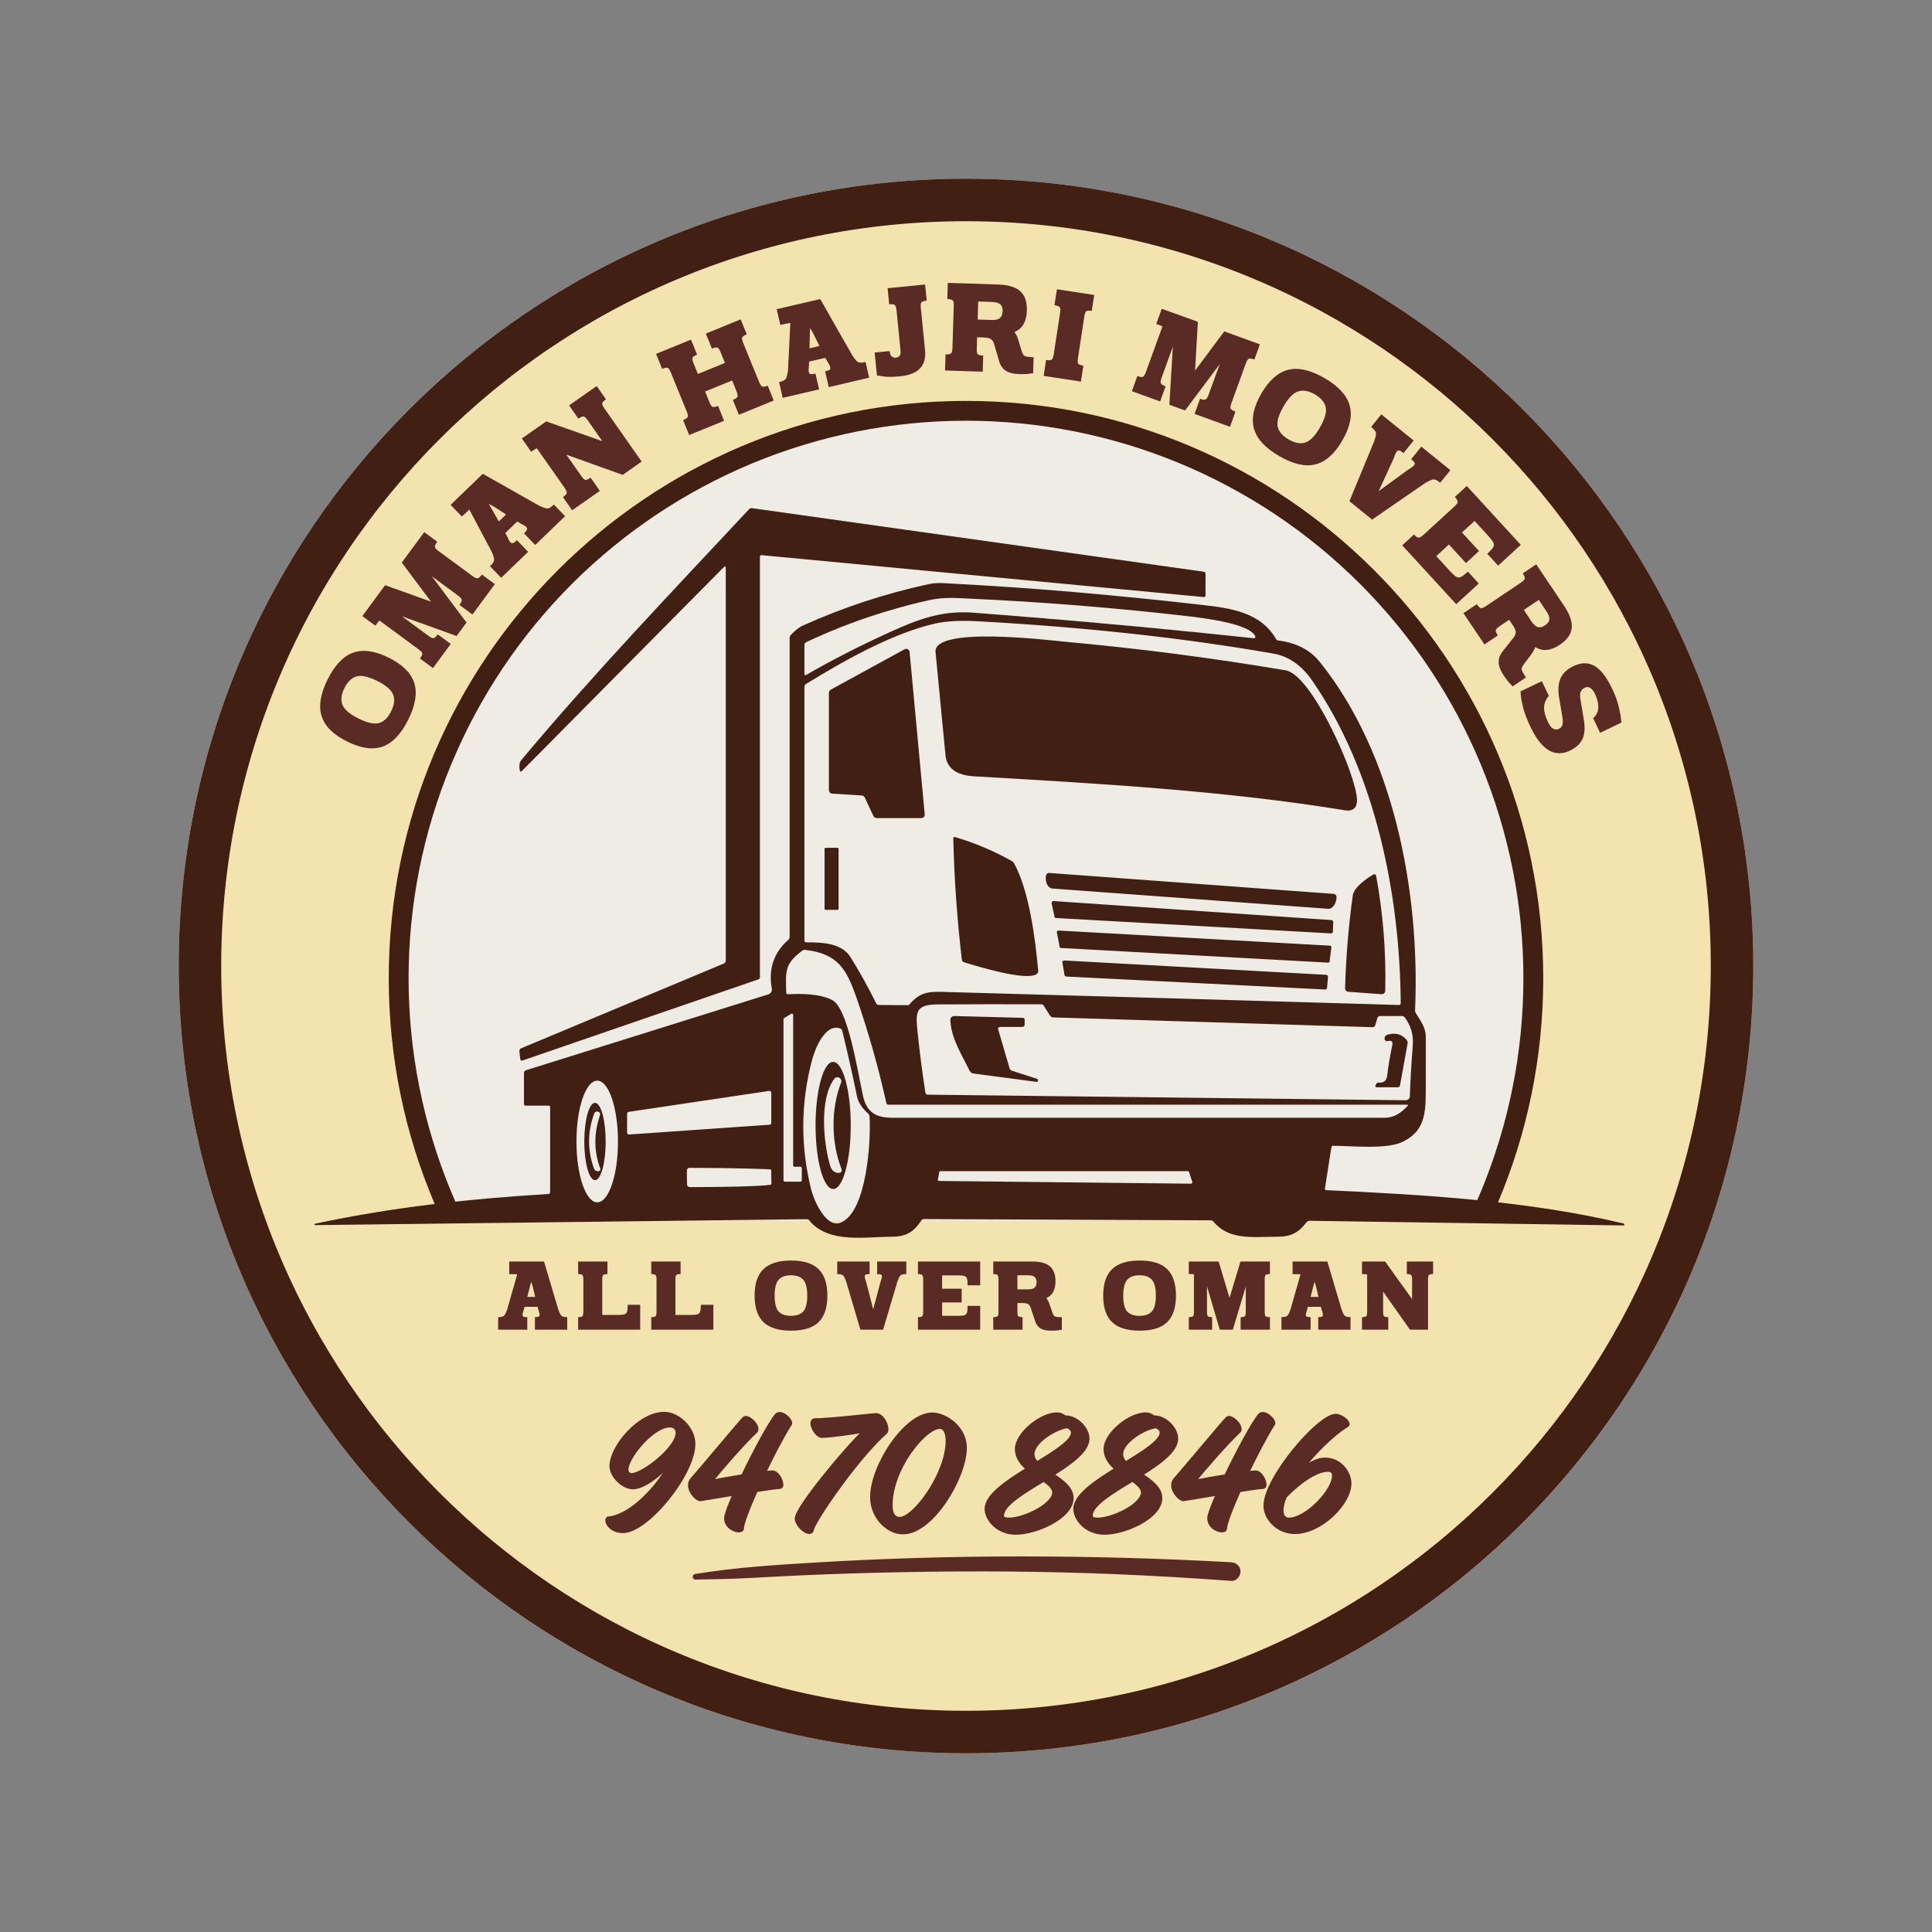<svg xmlns="http://www.w3.org/2000/svg" xmlns:xlink="http://www.w3.org/1999/xlink" width="500" zoomAndPan="magnify" viewBox="0 0 375 375" height="500" preserveAspectRatio="xMidYMid meet" version="1.0"><rect x="0" y="0" width="375" height="375" fill="#808080" stroke="none"/><defs><g/><clipPath id="0e4ac203f8"><path d="M 34.688 34.688 L 340.312 34.688 L 340.312 340.312 L 34.688 340.312 Z M 34.688 34.688 " clip-rule="nonzero"/></clipPath><clipPath id="506e1ef4e1"><path d="M 187.5 34.688 C 103.105 34.688 34.688 103.105 34.688 187.5 C 34.688 271.895 103.105 340.312 187.5 340.312 C 271.895 340.312 340.312 271.895 340.312 187.5 C 340.312 103.105 271.895 34.688 187.5 34.688 Z M 187.5 34.688 " clip-rule="nonzero"/></clipPath><clipPath id="a18f8d163a"><path d="M 34.688 34.688 L 340.312 34.688 L 340.312 340.312 L 34.688 340.312 Z M 34.688 34.688 " clip-rule="nonzero"/></clipPath><clipPath id="490689bff6"><path d="M 187.5 34.688 C 103.102 34.688 34.688 103.102 34.688 187.5 C 34.688 271.895 103.102 340.312 187.5 340.312 C 271.895 340.312 340.312 271.895 340.312 187.5 C 340.312 103.102 271.895 34.688 187.5 34.688 Z M 187.5 34.688 " clip-rule="nonzero"/></clipPath><clipPath id="b176956c3a"><path d="M 75.457 77.816 L 299.707 77.816 L 299.707 235.316 L 75.457 235.316 Z M 75.457 77.816 " clip-rule="nonzero"/></clipPath><clipPath id="672c0f6f2d"><path d="M 79.305 81.664 L 296 81.664 L 296 236.914 L 79.305 236.914 Z M 79.305 81.664 " clip-rule="nonzero"/></clipPath><clipPath id="872f162416"><path d="M 61.008 98.609 L 315.258 98.609 L 315.258 241 L 61.008 241 Z M 61.008 98.609 " clip-rule="nonzero"/></clipPath><clipPath id="1413cbf5ab"><path d="M 134 302 L 241 302 L 241 307 L 134 307 Z M 134 302 " clip-rule="nonzero"/></clipPath><clipPath id="fc4fed9f02"><path d="M 133.875 303.586 L 241.078 300.469 L 241.273 307.219 L 134.07 310.332 Z M 133.875 303.586 " clip-rule="nonzero"/></clipPath><clipPath id="9e7b4d0846"><path d="M 133.875 303.586 L 241.078 300.469 L 241.273 307.219 L 134.07 310.332 Z M 133.875 303.586 " clip-rule="nonzero"/></clipPath></defs><g clip-path="url(#0e4ac203f8)"><g clip-path="url(#506e1ef4e1)"><path fill="#f2e3af" d="M 34.688 34.688 L 340.312 34.688 L 340.312 340.312 L 34.688 340.312 Z M 34.688 34.688 " fill-opacity="1" fill-rule="nonzero"/></g></g><g clip-path="url(#a18f8d163a)"><g clip-path="url(#490689bff6)"><path stroke-linecap="butt" transform="matrix(0.75, 0, 0, 0.75, 34.687, 34.687)" fill="none" stroke-linejoin="miter" d="M 203.751 0.001 C 91.22 0.001 0.001 91.22 0.001 203.751 C 0.001 316.277 91.22 407.501 203.751 407.501 C 316.277 407.501 407.501 316.277 407.501 203.751 C 407.501 91.22 316.277 0.001 203.751 0.001 Z M 203.751 0.001 " stroke="#411f13" stroke-width="22" stroke-opacity="1" stroke-miterlimit="4"/></g></g><g clip-path="url(#b176956c3a)"><path fill="#411f13" d="M 187.5 77.816 C 125.68 77.816 75.457 128.039 75.457 189.859 C 75.457 251.676 125.68 301.902 187.5 301.902 C 249.316 301.902 299.543 251.676 299.543 189.859 C 299.543 128.039 249.316 77.816 187.5 77.816 Z M 187.5 82.688 C 246.75 82.688 294.672 130.605 294.672 189.859 C 294.672 249.109 246.75 297.031 187.5 297.031 C 128.25 297.031 80.328 249.109 80.328 189.859 C 80.328 130.605 128.25 82.688 187.5 82.688 Z M 187.5 82.688 " fill-opacity="1" fill-rule="nonzero"/></g><g clip-path="url(#672c0f6f2d)"><path fill="#eeece5" d="M 295.691 189.859 C 295.691 191.629 295.648 193.398 295.562 195.168 C 295.477 196.934 295.344 198.699 295.172 200.461 C 294.996 202.223 294.781 203.98 294.523 205.734 C 294.262 207.484 293.961 209.227 293.613 210.965 C 293.27 212.703 292.879 214.43 292.449 216.145 C 292.02 217.863 291.547 219.57 291.035 221.266 C 290.52 222.957 289.965 224.641 289.367 226.309 C 288.77 227.973 288.133 229.625 287.457 231.262 C 286.777 232.898 286.062 234.516 285.305 236.117 C 284.547 237.719 283.75 239.297 282.918 240.859 C 282.082 242.422 281.211 243.961 280.301 245.48 C 279.391 247 278.441 248.496 277.457 249.965 C 276.477 251.438 275.457 252.887 274.402 254.309 C 273.348 255.73 272.258 257.125 271.133 258.496 C 270.012 259.863 268.855 261.203 267.664 262.516 C 266.477 263.828 265.254 265.109 264.004 266.363 C 262.75 267.613 261.469 268.836 260.156 270.023 C 258.844 271.211 257.504 272.367 256.137 273.492 C 254.766 274.617 253.371 275.703 251.949 276.758 C 250.527 277.812 249.082 278.832 247.609 279.816 C 246.137 280.801 244.641 281.746 243.121 282.656 C 241.602 283.566 240.062 284.441 238.5 285.277 C 236.941 286.109 235.359 286.906 233.758 287.664 C 232.156 288.422 230.539 289.137 228.902 289.816 C 227.266 290.492 225.617 291.129 223.949 291.727 C 222.281 292.324 220.602 292.879 218.906 293.391 C 217.211 293.906 215.504 294.379 213.789 294.809 C 212.07 295.238 210.344 295.625 208.605 295.973 C 206.871 296.316 205.125 296.621 203.375 296.879 C 201.621 297.141 199.867 297.355 198.105 297.531 C 196.344 297.703 194.578 297.832 192.809 297.922 C 191.039 298.008 189.27 298.051 187.5 298.051 C 185.727 298.051 183.957 298.008 182.191 297.922 C 180.422 297.832 178.656 297.703 176.895 297.531 C 175.133 297.355 173.375 297.141 171.625 296.879 C 169.871 296.621 168.129 296.316 166.391 295.973 C 164.656 295.625 162.93 295.238 161.211 294.809 C 159.492 294.379 157.785 293.906 156.094 293.391 C 154.398 292.879 152.719 292.324 151.051 291.727 C 149.383 291.129 147.73 290.492 146.094 289.816 C 144.461 289.137 142.84 288.422 141.242 287.664 C 139.641 286.906 138.059 286.109 136.496 285.277 C 134.938 284.441 133.395 283.57 131.875 282.656 C 130.359 281.746 128.863 280.801 127.391 279.816 C 125.918 278.832 124.469 277.812 123.047 276.758 C 121.625 275.703 120.23 274.617 118.863 273.492 C 117.492 272.367 116.152 271.211 114.84 270.023 C 113.527 268.836 112.246 267.613 110.996 266.363 C 109.742 265.109 108.523 263.828 107.332 262.516 C 106.145 261.203 104.988 259.863 103.863 258.496 C 102.742 257.125 101.652 255.73 100.598 254.309 C 99.543 252.887 98.523 251.438 97.539 249.965 C 96.555 248.496 95.609 247 94.699 245.48 C 93.789 243.961 92.914 242.422 92.082 240.859 C 91.246 239.297 90.449 237.719 89.695 236.117 C 88.938 234.516 88.219 232.898 87.543 231.262 C 86.863 229.625 86.227 227.973 85.629 226.309 C 85.035 224.641 84.48 222.957 83.965 221.266 C 83.449 219.57 82.977 217.863 82.547 216.145 C 82.117 214.43 81.73 212.703 81.383 210.965 C 81.039 209.227 80.738 207.484 80.477 205.734 C 80.219 203.98 80 202.223 79.828 200.461 C 79.652 198.699 79.523 196.934 79.438 195.168 C 79.348 193.398 79.305 191.629 79.305 189.859 C 79.305 188.086 79.348 186.316 79.438 184.547 C 79.523 182.781 79.652 181.016 79.828 179.254 C 80 177.492 80.219 175.734 80.477 173.98 C 80.738 172.23 81.039 170.488 81.383 168.75 C 81.73 167.012 82.117 165.285 82.547 163.57 C 82.977 161.852 83.449 160.145 83.965 158.449 C 84.48 156.758 85.035 155.074 85.629 153.41 C 86.227 151.742 86.863 150.09 87.543 148.453 C 88.219 146.816 88.938 145.199 89.695 143.598 C 90.449 142 91.246 140.418 92.082 138.855 C 92.914 137.293 93.789 135.754 94.699 134.234 C 95.609 132.715 96.555 131.223 97.539 129.75 C 98.523 128.277 99.543 126.828 100.598 125.406 C 101.652 123.984 102.742 122.59 103.863 121.219 C 104.988 119.852 106.145 118.512 107.332 117.199 C 108.523 115.887 109.742 114.605 110.996 113.352 C 112.246 112.102 113.527 110.879 114.84 109.691 C 116.152 108.504 117.492 107.348 118.863 106.223 C 120.23 105.102 121.625 104.012 123.047 102.957 C 124.469 101.902 125.918 100.883 127.391 99.898 C 128.863 98.914 130.359 97.969 131.875 97.059 C 133.395 96.148 134.938 95.273 136.496 94.441 C 138.059 93.605 139.641 92.809 141.242 92.051 C 142.84 91.293 144.461 90.578 146.094 89.898 C 147.73 89.223 149.383 88.586 151.051 87.988 C 152.719 87.391 154.398 86.836 156.094 86.324 C 157.785 85.809 159.492 85.336 161.211 84.906 C 162.93 84.477 164.656 84.09 166.391 83.742 C 168.129 83.398 169.871 83.094 171.625 82.836 C 173.375 82.574 175.133 82.359 176.895 82.184 C 178.656 82.012 180.422 81.883 182.191 81.793 C 183.957 81.707 185.727 81.664 187.5 81.664 C 189.27 81.664 191.039 81.707 192.809 81.793 C 194.578 81.883 196.344 82.012 198.105 82.184 C 199.867 82.359 201.621 82.574 203.375 82.836 C 205.125 83.094 206.871 83.398 208.605 83.742 C 210.344 84.09 212.07 84.477 213.789 84.906 C 215.504 85.336 217.211 85.809 218.906 86.324 C 220.602 86.836 222.281 87.391 223.949 87.988 C 225.617 88.586 227.266 89.223 228.902 89.898 C 230.539 90.578 232.156 91.293 233.758 92.051 C 235.359 92.809 236.941 93.605 238.5 94.441 C 240.062 95.273 241.602 96.148 243.121 97.059 C 244.641 97.969 246.137 98.914 247.609 99.898 C 249.082 100.883 250.527 101.902 251.949 102.957 C 253.371 104.012 254.766 105.102 256.137 106.223 C 257.504 107.348 258.844 108.504 260.156 109.691 C 261.469 110.879 262.75 112.102 264.004 113.352 C 265.254 114.605 266.477 115.887 267.664 117.199 C 268.855 118.512 270.012 119.852 271.133 121.219 C 272.258 122.59 273.348 123.984 274.402 125.406 C 275.457 126.828 276.477 128.277 277.457 129.75 C 278.441 131.223 279.391 132.715 280.301 134.234 C 281.211 135.754 282.082 137.293 282.918 138.855 C 283.75 140.418 284.547 142 285.305 143.598 C 286.062 145.199 286.777 146.816 287.457 148.453 C 288.133 150.09 288.77 151.742 289.367 153.41 C 289.965 155.074 290.52 156.758 291.035 158.449 C 291.547 160.145 292.02 161.852 292.449 163.57 C 292.879 165.285 293.27 167.012 293.613 168.75 C 293.961 170.488 294.262 172.23 294.523 173.98 C 294.781 175.734 294.996 177.492 295.172 179.254 C 295.344 181.016 295.477 182.781 295.562 184.547 C 295.648 186.316 295.691 188.086 295.691 189.859 Z M 295.691 189.859 " fill-opacity="1" fill-rule="nonzero"/></g><g clip-path="url(#872f162416)"><path fill="#411f13" d="M 140.871 110.121 C 140.871 110.012 140.805 109.945 140.719 109.945 C 140.672 109.945 140.629 109.965 140.586 109.988 L 101.324 149.621 C 101.082 149.867 100.93 149.82 100.883 149.488 C 100.773 148.871 100.75 148.055 101.172 147.547 C 115.199 130.777 130.488 114.805 145.379 98.855 C 145.555 98.676 145.73 98.609 145.953 98.633 L 233.594 110.961 C 233.859 110.984 233.992 111.137 233.992 111.426 L 233.992 115.555 C 233.992 115.801 233.883 115.91 233.637 115.887 L 147.852 107.758 C 147.609 107.734 147.5 107.844 147.5 108.066 L 147.5 189.676 C 147.5 189.898 147.391 190.031 147.191 190.098 L 101.48 205.824 C 101.172 205.938 101.016 205.824 100.973 205.516 L 100.816 204.102 C 100.773 203.793 100.906 203.574 101.191 203.461 L 140.496 187.023 C 140.719 186.938 140.871 186.695 140.871 186.449 Z M 115.488 229.066 C 114.34 229.066 113.41 225.711 113.41 221.578 C 113.41 217.426 114.34 214.066 115.488 214.066 C 116.637 214.066 117.562 217.426 117.562 221.578 C 117.562 225.711 116.637 229.066 115.488 229.066 Z M 115.355 216.098 C 114.027 219.633 114.008 223.168 115.246 226.703 C 115.441 227.254 115.82 227.453 116.328 227.277 C 116.461 227.234 116.547 227.102 116.547 226.969 C 116.547 226.926 116.527 226.879 116.527 226.859 C 115.266 223.5 115.246 220.074 116.414 216.605 C 116.59 216.098 116.438 215.812 115.906 215.746 C 115.887 215.746 115.863 215.746 115.84 215.746 C 115.641 215.746 115.441 215.879 115.355 216.098 Z M 161.727 230.789 C 159.828 230.789 158.301 225.266 158.301 218.441 C 158.301 211.637 159.828 206.113 161.703 206.113 C 163.605 206.113 165.129 211.637 165.129 218.441 C 165.129 225.266 163.605 230.789 161.727 230.789 Z M 163.363 226.969 C 161.328 221.844 161.242 215.281 163.25 210.156 C 163.297 210.066 163.297 209.957 163.297 209.867 C 163.297 209.449 162.965 209.094 162.543 209.094 C 162.301 209.094 162.059 209.207 161.926 209.406 C 158.988 213.336 159.828 222.043 161.176 226.395 C 161.418 227.188 162.125 227.766 162.941 227.652 C 163.207 227.633 163.383 227.41 163.383 227.168 C 163.383 227.102 163.383 227.035 163.363 226.969 Z M 270.246 202.844 C 270.398 202.137 270.07 201.871 269.273 202.094 C 269.051 202.137 268.832 202.004 268.789 201.781 C 268.789 201.762 268.789 201.762 268.766 201.762 C 268.676 201.254 268.898 200.945 269.383 200.812 C 270.953 200.391 272.168 200.766 273.074 201.914 C 273.16 202.07 273.227 202.227 273.227 202.402 C 273.227 202.469 273.227 202.512 273.207 202.555 L 271.746 210.641 C 271.703 210.906 271.547 211.039 271.305 211.039 L 267.328 211.039 C 266.953 211.039 266.844 210.863 267.043 210.555 L 267.176 210.332 C 267.262 210.18 267.395 210.113 267.551 210.133 C 268.59 210.246 269.164 209.758 269.273 208.676 C 269.43 207.152 269.758 205.207 270.246 202.844 Z M 193.738 199.773 L 195.969 207.395 C 196.016 207.594 196.168 207.746 196.367 207.812 L 201.25 209.383 C 201.383 209.426 201.492 209.539 201.492 209.691 C 201.492 209.867 201.34 210 201.184 210 C 201.16 210 201.141 210 201.117 209.98 L 188.969 208.367 C 188.613 208.324 188.328 208.102 188.172 207.793 C 186.668 204.656 184.594 201.539 184.461 197.961 C 184.461 197.961 184.461 197.938 184.461 197.938 C 184.461 197.543 184.793 197.211 185.188 197.211 C 185.188 197.211 185.188 197.211 185.211 197.211 L 198.512 197.562 C 198.754 197.562 198.887 197.695 198.887 197.938 L 198.887 198.824 C 198.887 199.152 198.711 199.332 198.379 199.332 L 194.07 199.332 C 193.871 199.332 193.715 199.484 193.715 199.684 C 193.715 199.707 193.715 199.75 193.738 199.773 Z M 257.188 192.062 L 206.949 189.543 C 206.797 189.523 206.641 189.41 206.617 189.234 L 206.223 186.848 C 206.199 186.828 206.199 186.805 206.199 186.781 C 206.199 186.582 206.375 186.43 206.574 186.43 C 206.598 186.43 206.598 186.43 206.598 186.43 L 257.41 189.211 C 257.609 189.234 257.762 189.391 257.762 189.586 C 257.762 189.609 257.762 189.609 257.762 189.633 L 257.586 191.707 C 257.562 191.906 257.41 192.062 257.211 192.062 C 257.211 192.062 257.188 192.062 257.188 192.062 Z M 257.785 186.848 L 205.934 184 C 205.801 184 205.691 183.91 205.668 183.777 L 205.137 180.926 C 205.137 180.906 205.137 180.906 205.137 180.883 C 205.137 180.73 205.25 180.617 205.402 180.617 C 205.402 180.617 205.402 180.617 205.426 180.617 L 258.16 183.555 C 258.316 183.555 258.426 183.668 258.426 183.82 C 258.426 183.82 258.426 183.82 258.426 183.844 L 258.07 186.629 C 258.051 186.762 257.941 186.848 257.809 186.848 C 257.809 186.848 257.809 186.848 257.785 186.848 Z M 258.336 181.172 L 204.984 178.188 C 204.828 178.188 204.695 178.078 204.676 177.922 L 204.121 175.316 C 204.121 175.293 204.121 175.273 204.121 175.25 C 204.121 175.051 204.277 174.895 204.477 174.895 C 204.477 174.895 204.477 174.895 204.496 174.895 L 258.449 178.586 C 258.625 178.609 258.777 178.762 258.777 178.938 L 258.715 180.84 C 258.715 181.016 258.559 181.172 258.359 181.172 C 258.359 181.172 258.359 181.172 258.336 181.172 Z M 262.578 173.77 C 262.801 172.223 265.363 170.41 266.602 169.727 C 266.645 169.703 266.711 169.703 266.777 169.703 C 266.93 169.703 267.086 169.816 267.109 169.992 C 268.457 177.328 269.051 184.727 268.875 192.195 C 268.875 192.746 268.59 192.988 268.059 192.969 L 261.719 192.504 C 261.363 192.48 261.078 192.195 261.078 191.84 C 261.078 191.82 261.078 191.82 261.078 191.82 C 261.254 185.676 261.762 179.668 262.578 173.77 Z M 258.867 173.504 C 259.176 173.527 259.418 173.77 259.418 174.102 C 259.418 174.102 259.418 174.125 259.418 174.145 L 259.418 174.301 C 259.309 175.535 258.582 176.465 257.762 176.398 L 204.277 172.465 C 204.254 172.465 204.254 172.465 204.254 172.465 C 203.461 172.398 202.887 171.363 202.996 170.145 L 203.02 169.992 C 203.039 169.684 203.305 169.441 203.613 169.441 C 203.613 169.441 203.637 169.441 203.66 169.441 Z M 160.246 164.559 L 162.566 164.559 C 162.676 164.559 162.766 164.645 162.766 164.758 L 162.766 176.398 C 162.766 176.508 162.676 176.598 162.566 176.598 L 160.246 176.598 C 160.137 176.598 160.047 176.508 160.047 176.398 L 160.047 164.758 C 160.047 164.645 160.137 164.559 160.246 164.559 Z M 201.227 189.059 C 199.219 190.473 189.871 187.621 187.133 186.781 C 186.867 186.715 186.734 186.539 186.691 186.273 C 185.785 178.477 185.211 170.633 185.035 162.766 C 185.012 162.504 185.145 162.414 185.387 162.48 C 189.211 163.605 192.855 165.152 196.348 167.098 C 196.566 167.207 196.742 167.406 196.855 167.605 C 199.793 172.996 200.965 182.34 201.516 188.438 C 201.539 188.703 201.426 188.902 201.227 189.059 Z M 160.887 153.379 L 160.887 134.469 C 160.887 134.223 161.02 134.004 161.242 133.871 L 175.578 126.027 C 175.668 125.961 175.777 125.938 175.887 125.938 C 176.242 125.938 176.527 126.203 176.551 126.535 L 179.488 158.062 C 179.488 158.082 179.488 158.105 179.488 158.129 C 179.488 158.504 179.203 158.789 178.828 158.789 L 170.168 158.789 C 169.902 158.789 169.656 158.637 169.547 158.414 L 167.848 154.793 C 167.734 154.57 167.516 154.418 167.273 154.395 L 161.527 154.043 C 161.176 154.02 160.887 153.73 160.887 153.379 Z M 263.398 155.277 C 263.418 156.781 262.602 157.531 261.121 157.289 C 237.48 153.422 212.961 152.074 189.055 150.684 C 186.207 150.508 183.797 149.512 183.512 146.531 C 182.871 139.879 182.23 133.23 181.59 126.578 C 181.102 121.5 203.527 124.262 206.574 124.547 C 220.98 125.852 235.316 127.707 249.566 130.113 C 254.648 130.977 263.332 150.484 263.398 155.277 Z M 248.152 124.328 C 251.621 124.77 254.293 126.137 256.172 128.48 C 270.512 146.352 275.656 173.039 274.664 196.062 C 274.641 196.262 274.707 196.48 274.82 196.656 C 275.746 198.203 276.742 199.398 276.742 201.297 C 276.742 204.832 276.742 208.344 276.742 211.855 C 276.742 216.406 276.344 219.547 272.41 221.555 C 269.273 223.191 262.359 222.395 258.734 222.395 C 258.559 222.395 258.449 222.484 258.426 222.66 L 257.168 230.68 C 257.145 230.879 257.234 231.012 257.453 231.012 C 276.52 231.895 296.734 233.066 315.312 237.527 C 315.402 237.551 315.469 237.617 315.469 237.707 C 315.469 237.793 315.402 237.859 315.293 237.859 C 315.293 237.859 315.293 237.859 315.27 237.859 L 254.184 236.953 C 253.965 236.953 253.742 237.066 253.586 237.242 C 252.086 239.23 250.605 240.047 247.977 240.047 C 242.918 240.07 238.543 240.754 235.473 237.066 C 235.359 236.934 235.207 236.867 235.031 236.867 L 179.336 236.621 C 179.137 236.621 178.938 236.711 178.828 236.887 C 177.391 239.098 175.887 240.047 173.105 240.047 C 167.98 240.047 160.777 241.438 157.086 236.887 C 156.977 236.734 156.801 236.645 156.602 236.645 L 61.16 237.793 C 61.094 237.793 61.027 237.727 61.027 237.66 C 61.027 237.594 61.074 237.551 61.141 237.527 C 76.117 234.324 91.141 232.668 106.43 231.762 C 106.672 231.742 106.781 231.629 106.781 231.387 L 106.781 214.93 C 106.781 214.707 106.672 214.598 106.453 214.598 L 102.031 214.598 C 101.812 214.598 101.703 214.484 101.703 214.266 L 101.703 208.301 C 101.703 207.992 101.836 207.812 102.121 207.727 L 149.047 193.035 C 149.641 192.836 149.906 192.438 149.797 191.797 C 149.133 188.043 150.195 184.902 153 182.43 C 153.176 182.273 153.266 182.078 153.266 181.855 L 153.266 123.84 C 153.266 123.598 153.355 123.398 153.508 123.223 C 154.324 122.359 155.098 121.766 155.805 121.434 C 163.648 117.898 171.777 115.223 180.195 113.391 C 181.898 113.016 183.422 113.215 185.145 113.301 C 200.035 114.074 216.098 115.445 233.305 117.41 C 238.961 118.051 244.66 118.848 247.668 124.016 C 247.754 124.195 247.934 124.305 248.152 124.328 Z M 243.645 123.508 C 242.609 121.035 233.637 119.953 230.168 119.555 C 216.098 117.941 202 116.816 187.863 116.176 C 185.301 116.043 183.023 115.91 180.484 116.461 L 180.109 116.551 L 179.711 116.637 L 179.336 116.727 L 178.938 116.816 L 178.562 116.902 L 178.164 116.992 L 177.789 117.102 L 177.391 117.191 L 177.016 117.277 L 176.617 117.391 L 176.242 117.477 L 175.867 117.59 L 175.469 117.699 L 175.094 117.789 L 174.719 117.898 L 174.32 118.008 L 173.945 118.117 L 173.57 118.23 L 173.191 118.34 L 172.797 118.449 L 172.418 118.559 L 172.043 118.672 L 171.293 118.891 L 170.918 119.023 L 170.543 119.137 L 170.145 119.266 L 169.77 119.379 L 169.395 119.512 L 169.016 119.621 L 167.891 120.02 L 167.516 120.129 L 167.16 120.262 L 166.035 120.66 L 165.66 120.812 L 165.285 120.945 L 164.906 121.078 L 164.555 121.211 L 164.18 121.367 L 163.805 121.5 L 163.43 121.652 L 163.074 121.785 L 162.699 121.941 L 162.324 122.094 L 161.969 122.25 L 161.594 122.383 L 161.219 122.535 L 160.863 122.691 L 160.488 122.848 L 160.137 123 L 159.762 123.156 L 159.406 123.332 L 159.031 123.488 L 158.68 123.641 L 158.301 123.797 L 157.949 123.973 L 157.574 124.129 L 157.219 124.305 L 156.844 124.461 L 156.492 124.637 C 156.27 124.746 156.137 124.922 156.137 125.168 L 156.137 130.867 L 156.16 130.867 L 156.16 130.977 L 156.18 130.977 L 156.18 131.02 L 156.203 131.02 L 156.203 131.043 L 156.227 131.043 L 156.246 131.066 L 156.359 131.066 L 156.379 131.043 L 156.426 131.043 L 156.426 131.02 L 156.469 131.02 L 156.469 131 L 156.492 131 C 161.375 128.172 166.766 125.41 172.641 122.734 C 178.141 120.219 182.758 118.473 188.836 118.914 L 189.672 118.98 L 191.398 119.113 L 192.238 119.18 L 193.098 119.246 L 193.961 119.312 L 194.82 119.379 L 195.66 119.445 L 196.523 119.512 L 197.383 119.578 L 198.223 119.664 L 199.086 119.73 L 199.945 119.797 L 200.785 119.863 L 201.648 119.93 L 202.508 119.996 L 203.348 120.086 L 204.211 120.152 L 205.051 120.219 L 205.91 120.285 L 206.773 120.371 L 207.613 120.438 L 208.473 120.504 L 209.336 120.594 L 210.176 120.66 L 211.039 120.727 L 211.875 120.812 L 212.738 120.879 L 213.602 120.969 L 214.441 121.035 L 215.301 121.125 L 216.141 121.191 L 217.004 121.277 L 217.863 121.344 L 218.703 121.434 L 219.566 121.5 L 220.406 121.586 L 221.266 121.652 L 222.105 121.742 L 222.969 121.832 L 223.809 121.895 L 224.668 121.984 L 225.531 122.074 L 226.371 122.16 L 227.23 122.227 L 228.07 122.316 L 228.934 122.406 L 229.773 122.492 L 230.633 122.582 L 231.473 122.648 L 232.336 122.734 L 233.176 122.824 L 234.035 122.914 L 234.875 123 L 235.738 123.09 L 236.578 123.18 L 237.438 123.266 L 238.277 123.355 L 239.141 123.441 L 239.977 123.531 L 240.816 123.621 L 241.68 123.707 L 242.52 123.797 L 243.379 123.883 L 243.402 123.883 C 243.559 123.883 243.668 123.773 243.668 123.621 C 243.668 123.574 243.668 123.555 243.645 123.508 Z M 176.395 195.09 C 178.828 192.219 180.551 192.461 184.57 192.57 C 213.535 193.367 242.496 194.207 271.48 195.066 C 271.746 195.09 271.879 194.957 271.879 194.691 C 271.727 173.836 267.062 149.934 254.648 132.035 C 252.617 129.098 250.074 127.352 247.07 126.844 C 229.75 123.82 210.707 121.742 189.895 120.594 C 186.449 120.395 183.641 120.547 181.477 121.035 C 172.906 123 163.34 128.547 156.469 132.742 C 156.246 132.875 156.137 133.074 156.137 133.316 L 156.137 182.539 C 156.137 182.785 156.27 182.914 156.512 182.914 C 159.938 182.895 163.449 183.137 165.105 185.809 C 166.895 188.703 168.555 191.688 170.078 194.781 C 170.168 194.957 170.344 195.066 170.543 195.066 L 176.352 195.109 C 176.375 195.109 176.375 195.109 176.395 195.09 Z M 172.043 214.109 C 170.496 207.172 168.574 200.367 166.254 193.676 C 164.312 188.129 162.676 185.125 156.336 184.375 C 156.117 184.328 155.895 184.395 155.719 184.527 C 152.227 187.113 152.516 188.57 152.602 192.637 C 152.602 192.879 152.715 192.988 152.957 192.988 C 155.453 192.859 159.031 192.836 161.508 194.094 C 164.578 195.684 166.344 207.395 167.539 212.828 C 168.223 215.879 170.055 216.961 173.191 216.961 C 205.008 216.961 236.84 216.961 268.656 216.961 C 270.664 216.961 271.836 216.055 273.141 214.75 C 273.359 214.531 273.316 214.418 273.008 214.418 L 172.441 214.418 C 172.223 214.418 172.09 214.309 172.043 214.109 Z M 266.336 199.375 L 204.387 197.477 C 204.145 197.453 203.945 197.344 203.812 197.145 L 202.621 195.242 C 202.488 195.023 202.312 194.934 202.066 194.934 C 195.418 194.914 188.789 194.914 182.141 194.957 C 177.832 194.977 177.676 196.215 178.074 200.082 C 178.496 204.148 179.004 208.145 179.621 212.102 C 179.664 212.32 179.844 212.477 180.062 212.477 L 272.852 213.559 C 273.273 213.559 273.625 213.227 273.648 212.809 C 273.758 209.559 273.957 206.246 274.223 202.887 C 274.375 200.898 273.867 199.109 272.699 197.52 C 272.543 197.32 272.344 197.211 272.102 197.211 L 267.836 197.211 C 267.617 197.211 267.418 197.363 267.352 197.586 L 266.953 198.934 C 266.863 199.242 266.668 199.398 266.336 199.375 Z M 155.629 226.727 C 155.629 226.57 155.52 226.461 155.387 226.461 L 154.191 226.461 C 154.062 226.461 153.949 226.352 153.949 226.219 L 153.949 197.012 C 153.949 196.879 153.84 196.746 153.684 196.746 C 153.641 196.746 153.598 196.77 153.551 196.789 L 152.203 197.609 C 152.117 197.652 152.074 197.719 152.074 197.805 L 152.074 229.09 C 152.074 229.242 152.184 229.355 152.336 229.355 L 155.387 229.355 C 155.52 229.355 155.629 229.242 155.629 229.09 Z M 157.484 231.012 C 157.973 232.934 160.336 238.543 163.25 237.285 C 168.289 235.121 169.082 221.223 168.773 216.672 C 168.754 216.453 168.664 216.277 168.508 216.145 C 167.273 215.039 166.543 213.891 166.32 212.719 C 165.461 208.5 164.512 204.281 163.473 200.059 C 163.406 199.84 163.273 199.684 163.051 199.617 C 160.137 198.602 158.148 203.66 157.594 205.824 C 155.387 214.223 155.363 222.617 157.484 231.012 Z M 115.93 233.375 C 118.16 233.375 119.949 228.094 119.949 221.578 C 119.949 215.039 118.16 209.758 115.93 209.758 C 113.699 209.758 111.887 215.039 111.887 221.578 C 111.887 228.094 113.699 233.375 115.93 233.375 Z M 121.719 219.855 C 121.719 220.055 121.871 220.207 122.07 220.207 C 122.07 220.207 122.094 220.207 122.094 220.207 L 149.379 218.309 C 149.555 218.309 149.707 218.152 149.707 217.953 L 149.707 212.102 C 149.707 211.902 149.531 211.746 149.355 211.746 C 149.332 211.746 149.312 211.746 149.289 211.746 L 122.027 215.812 C 121.852 215.832 121.719 215.988 121.719 216.164 Z M 133.316 227.188 L 133.359 229.906 C 133.359 230.195 133.582 230.414 133.867 230.414 L 133.957 230.414 C 142.66 230.414 149.73 230.172 149.73 229.863 L 149.688 227.012 C 149.641 226.926 142.594 226.68 133.914 226.68 L 133.824 226.68 C 133.535 226.68 133.316 226.902 133.316 227.188 Z M 182.031 228.957 C 182.031 228.957 182.031 228.98 182.031 228.98 C 182.031 229.113 182.117 229.223 182.25 229.223 L 231.207 229.754 C 231.316 229.754 231.43 229.641 231.43 229.508 C 231.43 229.488 231.43 229.465 231.43 229.441 L 230.789 227.477 C 230.742 227.387 230.656 227.32 230.566 227.32 L 182.539 227.32 C 182.426 227.32 182.34 227.387 182.316 227.5 Z M 182.031 228.957 " fill-opacity="1" fill-rule="evenodd"/></g><g fill="#5a2a24" fill-opacity="1"><g transform="translate(74.714, 148.275)"><g><path d="M -5.125 -8.812 C -3.414 -7.957 -2.086 -7.664 -1.141 -7.938 C -0.191 -8.207 0.586 -8.961 1.203 -10.203 C 1.828 -11.453 1.957 -12.535 1.594 -13.453 C 1.238 -14.367 0.207 -15.254 -1.5 -16.109 C -3.227 -16.961 -4.566 -17.254 -5.516 -16.984 C -6.461 -16.711 -7.25 -15.953 -7.875 -14.703 C -8.488 -13.461 -8.609 -12.379 -8.234 -11.453 C -7.859 -10.535 -6.82 -9.656 -5.125 -8.812 Z M -7.328 -4.344 C -10.004 -5.664 -11.656 -7.301 -12.281 -9.25 C -12.906 -11.195 -12.523 -13.566 -11.141 -16.359 C -9.742 -19.172 -8.082 -20.914 -6.156 -21.594 C -4.238 -22.27 -1.941 -21.945 0.734 -20.625 C 3.41 -19.289 5.062 -17.656 5.688 -15.719 C 6.312 -13.781 5.926 -11.406 4.531 -8.594 C 3.145 -5.801 1.492 -4.062 -0.422 -3.375 C -2.348 -2.688 -4.648 -3.008 -7.328 -4.344 Z M -7.328 -4.344 "/></g></g></g><g fill="#5a2a24" fill-opacity="1"><g transform="translate(83.437, 130.491)"><g><path d="M -13.109 -10.906 L -8.688 -16.906 L 0.234 -13.703 L -5.453 -21.297 L -1.094 -27.203 L 1.438 -25.344 C 1.102 -24.895 0.945 -24.562 0.969 -24.344 C 1 -24.125 1.242 -23.848 1.703 -23.516 L 8.266 -18.688 C 8.711 -18.352 9.047 -18.203 9.266 -18.234 C 9.484 -18.273 9.758 -18.52 10.094 -18.969 L 12.609 -17.109 L 8.266 -11.219 L 5.75 -13.078 C 6.07 -13.523 6.219 -13.852 6.188 -14.062 C 6.156 -14.281 5.914 -14.555 5.469 -14.891 L 0.375 -18.641 L 7.109 -9.656 L 5.188 -7.047 L -5.438 -10.875 L -0.281 -7.078 C 0.164 -6.742 0.5 -6.594 0.719 -6.625 C 0.938 -6.664 1.207 -6.91 1.531 -7.359 L 4.047 -5.5 L 0.594 -0.812 L -1.922 -2.672 C -1.586 -3.117 -1.438 -3.445 -1.469 -3.656 C -1.508 -3.863 -1.754 -4.133 -2.203 -4.469 L -9.781 -10.047 C -9.906 -9.93 -10.031 -9.785 -10.156 -9.609 C -10.289 -9.43 -10.43 -9.242 -10.578 -9.047 Z M -13.109 -10.906 "/></g></g></g><g fill="#5a2a24" fill-opacity="1"><g transform="translate(97.089, 112.339)"><g><path d="M -9.625 -14.344 L -3.375 -20.375 L 7.547 -14.188 C 8.078 -13.945 8.488 -13.785 8.781 -13.703 C 9.07 -13.617 9.336 -13.633 9.578 -13.75 C 9.816 -13.875 10.098 -14.094 10.422 -14.406 L 12.594 -12.156 L 6.797 -6.562 L 4.625 -8.812 C 4.926 -9.102 5.113 -9.336 5.188 -9.516 C 5.27 -9.691 5.227 -9.867 5.062 -10.047 C 4.875 -10.242 4.473 -10.488 3.859 -10.781 L 3.312 -11.125 L 0.984 -8.875 L 1.297 -8.312 C 1.441 -8 1.566 -7.738 1.672 -7.531 C 1.785 -7.332 1.891 -7.18 1.984 -7.078 C 2.148 -6.898 2.328 -6.852 2.516 -6.938 C 2.711 -7.02 2.957 -7.203 3.25 -7.484 L 5.422 -5.234 L 0.188 -0.188 L -1.984 -2.438 C -1.641 -2.758 -1.41 -3.035 -1.297 -3.266 C -1.18 -3.492 -1.156 -3.754 -1.219 -4.047 C -1.281 -4.348 -1.43 -4.766 -1.672 -5.297 L -6 -13.438 C -6.195 -13.238 -6.414 -13.031 -6.656 -12.812 C -6.906 -12.602 -7.172 -12.363 -7.453 -12.094 Z M -2.203 -14.516 L -0.266 -11.125 L 1.141 -12.484 L -1.203 -14 C -1.379 -14.102 -1.551 -14.195 -1.719 -14.281 C -1.883 -14.375 -2.047 -14.453 -2.203 -14.516 Z M -2.203 -14.516 "/></g></g></g><g fill="#5a2a24" fill-opacity="1"><g transform="translate(110.244, 99.622)"><g><path d="M -7.156 -11.938 L -8.953 -14.516 L -4.219 -17.828 L 6.656 -14 L 3.828 -18.047 C 3.504 -18.504 3.238 -18.75 3.031 -18.781 C 2.82 -18.82 2.484 -18.68 2.016 -18.359 L 0.219 -20.938 L 5.578 -24.688 L 7.375 -22.109 C 6.914 -21.797 6.672 -21.535 6.641 -21.328 C 6.609 -21.117 6.754 -20.785 7.078 -20.328 L 14.297 -10.031 L 10.625 -7.453 L -0.328 -11.375 L 2.594 -7.219 C 2.906 -6.758 3.164 -6.508 3.375 -6.469 C 3.594 -6.438 3.93 -6.582 4.391 -6.906 L 6.188 -4.344 L 0.812 -0.578 L -0.984 -3.141 C -0.516 -3.461 -0.266 -3.727 -0.234 -3.938 C -0.203 -4.145 -0.344 -4.477 -0.656 -4.938 L -6.047 -12.609 C -6.336 -12.473 -6.707 -12.25 -7.156 -11.938 Z M -7.156 -11.938 "/></g></g></g><g fill="#5a2a24" fill-opacity="1"><g transform="translate(126.852, 88.477)"><g/></g></g><g fill="#5a2a24" fill-opacity="1"><g transform="translate(132.84, 84.818)"><g><path d="M -5.5 -16.125 L 1.281 -18.891 L 2.469 -15.984 C 1.957 -15.773 1.66 -15.57 1.578 -15.375 C 1.504 -15.176 1.57 -14.816 1.781 -14.297 L 2.625 -12.234 L 7.875 -14.375 L 7.031 -16.438 C 6.82 -16.957 6.617 -17.258 6.422 -17.344 C 6.223 -17.426 5.863 -17.363 5.344 -17.156 L 4.156 -20.062 L 10.922 -22.828 L 12.109 -19.922 C 11.598 -19.711 11.301 -19.508 11.219 -19.312 C 11.145 -19.113 11.211 -18.754 11.422 -18.234 L 14.5 -10.688 C 14.707 -10.176 14.91 -9.875 15.109 -9.781 C 15.305 -9.695 15.66 -9.758 16.172 -9.969 L 17.344 -7.078 L 10.578 -4.312 L 9.406 -7.203 C 9.926 -7.41 10.223 -7.613 10.297 -7.812 C 10.379 -8.02 10.316 -8.379 10.109 -8.891 L 9.266 -10.969 L 4.016 -8.828 L 4.859 -6.75 C 5.066 -6.238 5.27 -5.938 5.469 -5.844 C 5.664 -5.758 6.02 -5.82 6.531 -6.031 L 7.703 -3.141 L 0.922 -0.375 L -0.25 -3.266 C 0.27 -3.484 0.566 -3.691 0.641 -3.891 C 0.723 -4.086 0.66 -4.441 0.453 -4.953 L -2.625 -12.5 C -2.832 -13.02 -3.035 -13.32 -3.234 -13.406 C -3.43 -13.5 -3.789 -13.438 -4.312 -13.219 Z M -5.5 -16.125 "/></g></g></g><g fill="#5a2a24" fill-opacity="1"><g transform="translate(151.657, 77.278)"><g><path d="M -0.906 -17.266 L 7.547 -19.234 L 13.766 -8.312 C 14.098 -7.82 14.363 -7.469 14.562 -7.25 C 14.77 -7.031 15.008 -6.91 15.281 -6.891 C 15.551 -6.867 15.906 -6.91 16.344 -7.016 L 17.047 -3.969 L 9.203 -2.141 L 8.5 -5.188 C 8.906 -5.281 9.188 -5.379 9.344 -5.484 C 9.5 -5.598 9.547 -5.773 9.484 -6.016 C 9.422 -6.285 9.207 -6.707 8.844 -7.281 L 8.531 -7.828 L 5.391 -7.094 L 5.375 -6.469 C 5.332 -6.125 5.305 -5.832 5.297 -5.594 C 5.285 -5.363 5.297 -5.18 5.328 -5.047 C 5.391 -4.805 5.523 -4.676 5.734 -4.656 C 5.941 -4.633 6.238 -4.664 6.625 -4.75 L 7.328 -1.703 L 0.266 -0.062 L -0.438 -3.109 C 0.008 -3.211 0.344 -3.332 0.562 -3.469 C 0.781 -3.602 0.938 -3.816 1.031 -4.109 C 1.133 -4.398 1.223 -4.832 1.297 -5.406 L 1.75 -14.609 C 1.469 -14.555 1.172 -14.5 0.859 -14.438 C 0.547 -14.375 0.195 -14.297 -0.188 -14.203 Z M 5.562 -13.578 L 5.469 -9.672 L 7.391 -10.125 L 6.156 -12.625 C 6.062 -12.801 5.961 -12.973 5.859 -13.141 C 5.766 -13.305 5.664 -13.453 5.562 -13.578 Z M 5.562 -13.578 "/></g></g></g><g fill="#5a2a24" fill-opacity="1"><g transform="translate(169.687, 73.318)"><g><path d="M 0.531 -0.438 L 0.078 -4.891 L 2.984 -5.172 C 3.035 -4.68 3.172 -4.336 3.391 -4.141 C 3.609 -3.941 3.879 -3.859 4.203 -3.891 C 4.891 -3.961 5.191 -4.406 5.109 -5.219 L 4.328 -13.078 C 4.266 -13.641 4.148 -13.988 3.984 -14.125 C 3.816 -14.258 3.457 -14.301 2.906 -14.25 L 2.594 -17.375 L 9.875 -18.094 L 10.188 -14.969 C 9.633 -14.914 9.289 -14.805 9.156 -14.641 C 9.02 -14.473 8.984 -14.109 9.047 -13.547 L 9.859 -5.359 C 10.16 -2.328 8.562 -0.633 5.062 -0.281 C 3.707 -0.145 2.613 -0.133 1.781 -0.25 C 0.945 -0.375 0.531 -0.438 0.531 -0.438 Z M 0.531 -0.438 "/></g></g></g><g fill="#5a2a24" fill-opacity="1"><g transform="translate(182.403, 71.879)"><g><path d="M 18.219 -2.547 L 18.125 0.562 C 18.125 0.562 17.883 0.594 17.406 0.656 C 16.926 0.727 16.258 0.754 15.406 0.734 C 14.219 0.691 13.316 0.445 12.703 0 C 12.086 -0.445 11.664 -1.141 11.438 -2.078 L 10.562 -5.078 C 10.445 -5.492 10.254 -5.805 9.984 -6.016 C 9.711 -6.234 9.242 -6.352 8.578 -6.375 L 7.25 -6.422 L 7.188 -4.203 C 7.164 -3.648 7.227 -3.289 7.375 -3.125 C 7.52 -2.969 7.875 -2.879 8.438 -2.859 L 8.344 0.266 L 1.031 0.031 L 1.125 -3.094 C 1.676 -3.07 2.031 -3.133 2.188 -3.281 C 2.352 -3.438 2.445 -3.789 2.469 -4.344 L 2.719 -12.5 C 2.738 -13.062 2.672 -13.422 2.516 -13.578 C 2.367 -13.734 2.02 -13.82 1.469 -13.844 L 1.562 -16.969 L 6.172 -16.828 L 11.328 -16.656 C 13.305 -16.594 14.742 -16.156 15.641 -15.344 C 16.535 -14.531 16.957 -13.273 16.906 -11.578 C 16.844 -9.453 16.039 -8.07 14.5 -7.438 C 14.832 -7.008 15.086 -6.477 15.266 -5.844 L 15.859 -3.875 C 15.961 -3.508 16.082 -3.227 16.219 -3.031 C 16.352 -2.844 16.57 -2.719 16.875 -2.656 C 17.176 -2.594 17.625 -2.555 18.219 -2.547 Z M 7.469 -13.359 L 7.359 -9.859 L 10.094 -9.766 C 10.789 -9.742 11.312 -9.863 11.656 -10.125 C 12 -10.395 12.18 -10.836 12.203 -11.453 C 12.223 -12.078 12.066 -12.531 11.734 -12.812 C 11.41 -13.094 10.898 -13.242 10.203 -13.266 Z M 7.469 -13.359 "/></g></g></g><g fill="#5a2a24" fill-opacity="1"><g transform="translate(201.592, 72.802)"><g><path d="M 0.984 0.156 L 1.453 -2.938 C 2.016 -2.852 2.379 -2.875 2.547 -3 C 2.723 -3.133 2.852 -3.477 2.938 -4.031 L 4.172 -12.094 C 4.254 -12.645 4.234 -13.004 4.109 -13.172 C 3.984 -13.348 3.641 -13.477 3.078 -13.562 L 3.562 -16.656 L 10.797 -15.547 L 10.312 -12.453 C 9.758 -12.547 9.398 -12.523 9.234 -12.391 C 9.078 -12.266 8.957 -11.926 8.875 -11.375 L 7.641 -3.312 C 7.555 -2.758 7.57 -2.395 7.688 -2.219 C 7.801 -2.051 8.133 -1.922 8.688 -1.828 L 8.219 1.266 Z M 0.984 0.156 "/></g></g></g><g fill="#5a2a24" fill-opacity="1"><g transform="translate(211.879, 74.475)"><g/></g></g><g fill="#5a2a24" fill-opacity="1"><g transform="translate(218.758, 75.589)"><g><path d="M 6.734 -15.656 L 13.75 -13.125 L 13.203 -3.656 L 18.875 -11.266 L 25.781 -8.75 L 24.719 -5.797 C 24.188 -5.992 23.82 -6.047 23.625 -5.953 C 23.438 -5.867 23.242 -5.562 23.047 -5.031 L 20.266 2.641 C 20.078 3.16 20.023 3.52 20.109 3.719 C 20.203 3.914 20.516 4.113 21.047 4.312 L 19.984 7.25 L 13.109 4.75 L 14.172 1.812 C 14.68 2 15.035 2.047 15.234 1.953 C 15.441 1.859 15.641 1.551 15.828 1.031 L 18 -4.922 L 11.266 4.078 L 8.219 2.984 L 8.891 -8.281 L 6.703 -2.266 C 6.516 -1.742 6.469 -1.383 6.562 -1.188 C 6.656 -0.988 6.961 -0.797 7.484 -0.609 L 6.422 2.328 L 0.938 0.344 L 2 -2.594 C 2.531 -2.406 2.891 -2.359 3.078 -2.453 C 3.273 -2.547 3.469 -2.852 3.656 -3.375 L 6.875 -12.234 C 6.719 -12.316 6.535 -12.395 6.328 -12.469 C 6.129 -12.539 5.91 -12.617 5.672 -12.703 Z M 6.734 -15.656 "/></g></g></g><g fill="#5a2a24" fill-opacity="1"><g transform="translate(240.02, 83.474)"><g><path d="M 9.094 -4.562 C 8.145 -2.914 7.773 -1.609 7.984 -0.641 C 8.203 0.316 8.91 1.141 10.109 1.828 C 11.316 2.523 12.391 2.723 13.328 2.422 C 14.273 2.129 15.223 1.16 16.172 -0.484 C 17.141 -2.16 17.516 -3.477 17.297 -4.438 C 17.086 -5.406 16.379 -6.238 15.172 -6.938 C 13.973 -7.625 12.895 -7.812 11.938 -7.5 C 10.988 -7.188 10.039 -6.207 9.094 -4.562 Z M 4.781 -7.047 C 6.281 -9.641 8.02 -11.188 10 -11.688 C 11.988 -12.188 14.332 -11.66 17.031 -10.109 C 19.75 -8.535 21.383 -6.77 21.938 -4.812 C 22.5 -2.852 22.031 -0.578 20.531 2.016 C 19.039 4.598 17.305 6.145 15.328 6.656 C 13.359 7.164 11.016 6.633 8.297 5.062 C 5.598 3.508 3.961 1.75 3.391 -0.219 C 2.828 -2.188 3.289 -4.461 4.781 -7.047 Z M 4.781 -7.047 "/></g></g></g><g fill="#5a2a24" fill-opacity="1"><g transform="translate(257.217, 93.491)"><g><path d="M 8.922 -10.625 L 10.891 -13.062 L 17.172 -7.984 L 15.203 -5.547 C 14.879 -5.816 14.617 -5.984 14.422 -6.047 C 14.223 -6.109 14.047 -6.039 13.891 -5.844 C 13.797 -5.727 13.703 -5.566 13.609 -5.359 C 13.516 -5.148 13.422 -4.891 13.328 -4.578 L 10.375 1.844 L 16.109 -2.328 C 16.398 -2.504 16.641 -2.66 16.828 -2.797 C 17.023 -2.941 17.164 -3.07 17.25 -3.188 C 17.406 -3.375 17.43 -3.551 17.328 -3.719 C 17.223 -3.883 17.008 -4.098 16.688 -4.359 L 18.656 -6.797 L 24.297 -2.234 L 22.328 0.203 C 21.984 -0.078 21.688 -0.266 21.438 -0.359 C 21.195 -0.461 20.938 -0.461 20.656 -0.359 C 20.375 -0.254 19.973 -0.055 19.453 0.234 L 9.109 7.359 L 4.703 3.797 L 9.5 -7.812 C 9.695 -8.363 9.812 -8.789 9.844 -9.094 C 9.883 -9.395 9.832 -9.648 9.688 -9.859 C 9.539 -10.078 9.285 -10.332 8.922 -10.625 Z M 8.922 -10.625 "/></g></g></g><g fill="#5a2a24" fill-opacity="1"><g transform="translate(271.463, 105.084)"><g><path d="M 23.719 0.672 L 19.328 4.703 L 17.219 2.406 C 17.781 1.895 18.156 1.484 18.344 1.172 C 18.539 0.859 18.555 0.539 18.391 0.219 C 18.223 -0.102 17.879 -0.551 17.359 -1.125 L 14.75 -3.969 L 12.297 -1.734 L 15.609 1.875 L 13.078 4.203 L 9.766 0.594 L 7.312 2.859 L 9.922 5.703 C 10.441 6.273 10.859 6.656 11.172 6.844 C 11.484 7.039 11.801 7.055 12.125 6.891 C 12.457 6.723 12.898 6.383 13.453 5.875 L 15.562 8.172 L 11.188 12.188 L 4.766 5.188 L 2.922 3.172 L 0.703 0.766 L 3 -1.344 C 3.363 -0.938 3.656 -0.727 3.875 -0.719 C 4.102 -0.719 4.422 -0.898 4.828 -1.266 L 10.844 -6.781 C 11.258 -7.164 11.469 -7.469 11.469 -7.688 C 11.469 -7.906 11.285 -8.219 10.922 -8.625 L 13.234 -10.75 L 15.453 -8.344 L 17.297 -6.328 Z M 23.719 0.672 "/></g></g></g><g fill="#5a2a24" fill-opacity="1"><g transform="translate(283.478, 118.165)"><g><path d="M 12.703 13.328 L 10.125 15.062 C 10.125 15.062 9.957 14.883 9.625 14.531 C 9.289 14.188 8.879 13.656 8.391 12.938 C 7.734 11.957 7.406 11.082 7.406 10.312 C 7.414 9.551 7.727 8.801 8.344 8.062 L 10.281 5.609 C 10.551 5.273 10.695 4.938 10.719 4.594 C 10.738 4.25 10.562 3.801 10.188 3.25 L 9.453 2.141 L 7.609 3.375 C 7.148 3.688 6.895 3.945 6.844 4.156 C 6.801 4.363 6.938 4.703 7.25 5.172 L 4.656 6.922 L 0.578 0.859 L 3.172 -0.891 C 3.473 -0.43 3.734 -0.176 3.953 -0.125 C 4.172 -0.082 4.508 -0.219 4.969 -0.531 L 11.734 -5.078 C 12.203 -5.391 12.453 -5.648 12.484 -5.859 C 12.523 -6.078 12.395 -6.414 12.094 -6.875 L 14.703 -8.625 L 17.266 -4.797 L 18.062 -3.641 L 20.141 -0.516 C 21.242 1.117 21.727 2.539 21.594 3.75 C 21.457 4.957 20.68 6.035 19.266 6.984 C 17.504 8.172 15.914 8.316 14.5 7.422 C 14.344 7.941 14.055 8.461 13.641 8.984 L 12.406 10.625 C 12.164 10.914 12.004 11.172 11.922 11.391 C 11.848 11.609 11.875 11.859 12 12.141 C 12.133 12.43 12.367 12.828 12.703 13.328 Z M 15.203 -1.734 L 12.297 0.219 L 13.812 2.5 C 14.207 3.07 14.609 3.422 15.016 3.547 C 15.43 3.672 15.895 3.562 16.406 3.219 C 16.926 2.863 17.207 2.473 17.25 2.047 C 17.289 1.617 17.113 1.117 16.719 0.547 Z M 15.203 -1.734 "/></g></g></g><g fill="#5a2a24" fill-opacity="1"><g transform="translate(293.986, 134.063)"><g><path d="M 1.141 0.141 L 5.281 -1.844 L 6.641 1 C 6.066 1.664 5.758 2.395 5.719 3.188 C 5.688 3.988 5.926 4.926 6.438 6 C 6.781 6.719 7.129 7.176 7.484 7.375 C 7.836 7.582 8.207 7.594 8.594 7.406 C 8.988 7.219 9.223 6.938 9.297 6.562 C 9.379 6.195 9.367 5.691 9.266 5.047 L 8.641 1.375 C 8.391 -0.113 8.477 -1.363 8.906 -2.375 C 9.344 -3.383 10.18 -4.18 11.422 -4.766 C 12.91 -5.484 14.258 -5.504 15.469 -4.828 C 16.688 -4.148 17.836 -2.676 18.922 -0.406 C 19.504 0.801 19.914 1.906 20.156 2.906 C 20.406 3.906 20.562 4.703 20.625 5.297 C 20.695 5.891 20.734 6.188 20.734 6.188 L 16.594 8.172 L 15.25 5.344 C 15.875 4.781 16.203 4.094 16.234 3.281 C 16.273 2.469 16.066 1.586 15.609 0.641 C 15.348 0.098 15.051 -0.285 14.719 -0.516 C 14.383 -0.754 14.008 -0.77 13.594 -0.562 C 13.227 -0.395 12.973 -0.141 12.828 0.203 C 12.68 0.547 12.664 1.047 12.781 1.703 L 13.422 5.547 C 13.691 7.078 13.617 8.328 13.203 9.297 C 12.785 10.266 11.945 11.051 10.688 11.656 C 9.832 12.062 8.973 12.207 8.109 12.094 C 7.254 11.988 6.406 11.535 5.562 10.734 C 4.719 9.941 3.895 8.711 3.094 7.047 C 2.445 5.68 1.984 4.484 1.703 3.453 C 1.43 2.422 1.27 1.609 1.219 1.016 C 1.164 0.43 1.141 0.141 1.141 0.141 Z M 1.141 0.141 "/></g></g></g><g fill="#5a2a24" fill-opacity="1"><g transform="translate(96.486, 258.092)"><g><path d="M 2.359 -13.234 L 9.109 -13.234 L 11.891 -3.859 C 12.055 -3.441 12.195 -3.129 12.312 -2.922 C 12.438 -2.723 12.594 -2.594 12.781 -2.531 C 12.977 -2.469 13.254 -2.438 13.609 -2.438 L 13.609 0 L 7.344 0 L 7.344 -2.438 C 7.664 -2.438 7.895 -2.461 8.031 -2.516 C 8.176 -2.578 8.25 -2.695 8.25 -2.875 C 8.25 -3.102 8.16 -3.461 7.984 -3.953 L 7.859 -4.438 L 5.328 -4.438 L 5.203 -3.953 C 5.117 -3.691 5.051 -3.473 5 -3.297 C 4.957 -3.129 4.938 -2.988 4.938 -2.875 C 4.938 -2.695 5.008 -2.578 5.156 -2.516 C 5.312 -2.461 5.547 -2.438 5.859 -2.438 L 5.859 0 L 0.203 0 L 0.203 -2.438 C 0.566 -2.438 0.844 -2.469 1.031 -2.531 C 1.227 -2.594 1.391 -2.723 1.516 -2.922 C 1.641 -3.129 1.781 -3.441 1.938 -3.859 L 3.906 -10.75 C 3.676 -10.758 3.438 -10.77 3.188 -10.781 C 2.938 -10.789 2.66 -10.797 2.359 -10.797 Z M 6.609 -9.297 L 5.859 -6.359 L 7.391 -6.359 L 6.891 -8.484 C 6.848 -8.641 6.801 -8.785 6.75 -8.922 C 6.695 -9.066 6.648 -9.191 6.609 -9.297 Z M 6.609 -9.297 "/></g></g></g><g fill="#5a2a24" fill-opacity="1"><g transform="translate(111.543, 258.092)"><g><path d="M 0.672 -13.234 L 6.359 -13.234 L 6.359 -10.797 C 5.93 -10.797 5.656 -10.734 5.531 -10.609 C 5.414 -10.492 5.359 -10.219 5.359 -9.781 L 5.359 -2.859 L 8.344 -2.859 C 8.938 -2.859 9.367 -2.898 9.641 -2.984 C 9.922 -3.066 10.098 -3.25 10.172 -3.531 C 10.254 -3.812 10.297 -4.242 10.297 -4.828 L 12.719 -4.828 L 12.719 0 L 0.672 0 L 0.672 -2.438 C 1.109 -2.438 1.383 -2.492 1.5 -2.609 C 1.625 -2.734 1.688 -3.008 1.688 -3.438 L 1.688 -9.781 C 1.688 -10.219 1.625 -10.492 1.5 -10.609 C 1.383 -10.734 1.109 -10.797 0.672 -10.797 Z M 0.672 -13.234 "/></g></g></g><g fill="#5a2a24" fill-opacity="1"><g transform="translate(125.74, 258.092)"><g><path d="M 0.672 -13.234 L 6.359 -13.234 L 6.359 -10.797 C 5.93 -10.797 5.656 -10.734 5.531 -10.609 C 5.414 -10.492 5.359 -10.219 5.359 -9.781 L 5.359 -2.859 L 8.344 -2.859 C 8.938 -2.859 9.367 -2.898 9.641 -2.984 C 9.922 -3.066 10.098 -3.25 10.172 -3.531 C 10.254 -3.812 10.297 -4.242 10.297 -4.828 L 12.719 -4.828 L 12.719 0 L 0.672 0 L 0.672 -2.438 C 1.109 -2.438 1.383 -2.492 1.5 -2.609 C 1.625 -2.734 1.688 -3.008 1.688 -3.438 L 1.688 -9.781 C 1.688 -10.219 1.625 -10.492 1.5 -10.609 C 1.383 -10.734 1.109 -10.797 0.672 -10.797 Z M 0.672 -13.234 "/></g></g></g><g fill="#5a2a24" fill-opacity="1"><g transform="translate(139.936, 258.092)"><g/></g></g><g fill="#5a2a24" fill-opacity="1"><g transform="translate(145.984, 258.092)"><g><path d="M 4.375 -6.609 C 4.375 -5.129 4.629 -4.102 5.141 -3.531 C 5.66 -2.969 6.457 -2.688 7.531 -2.688 C 8.613 -2.688 9.41 -2.969 9.922 -3.531 C 10.441 -4.102 10.703 -5.129 10.703 -6.609 C 10.703 -8.109 10.441 -9.141 9.922 -9.703 C 9.41 -10.273 8.613 -10.562 7.531 -10.562 C 6.457 -10.562 5.66 -10.27 5.141 -9.688 C 4.629 -9.102 4.375 -8.078 4.375 -6.609 Z M 0.484 -6.609 C 0.484 -8.93 1.055 -10.645 2.203 -11.75 C 3.348 -12.863 5.133 -13.422 7.562 -13.422 C 10 -13.422 11.781 -12.863 12.906 -11.75 C 14.039 -10.645 14.609 -8.93 14.609 -6.609 C 14.609 -4.285 14.039 -2.57 12.906 -1.469 C 11.781 -0.363 10 0.188 7.562 0.188 C 5.133 0.188 3.348 -0.363 2.203 -1.469 C 1.055 -2.57 0.484 -4.285 0.484 -6.609 Z M 0.484 -6.609 "/></g></g></g><g fill="#5a2a24" fill-opacity="1"><g transform="translate(162.301, 258.092)"><g><path d="M 0.203 -10.797 L 0.203 -13.234 L 6.484 -13.234 L 6.484 -10.797 C 6.16 -10.797 5.922 -10.766 5.766 -10.703 C 5.617 -10.648 5.547 -10.523 5.547 -10.328 C 5.547 -10.211 5.566 -10.066 5.609 -9.891 C 5.66 -9.723 5.727 -9.52 5.812 -9.281 L 7.188 -3.953 L 8.609 -9.281 C 8.691 -9.531 8.758 -9.742 8.812 -9.922 C 8.863 -10.098 8.891 -10.242 8.891 -10.359 C 8.891 -10.547 8.812 -10.664 8.656 -10.719 C 8.508 -10.77 8.273 -10.797 7.953 -10.797 L 7.953 -13.234 L 13.609 -13.234 L 13.609 -10.797 C 13.254 -10.797 12.977 -10.766 12.781 -10.703 C 12.594 -10.641 12.438 -10.508 12.312 -10.312 C 12.195 -10.113 12.055 -9.797 11.891 -9.359 L 9.109 0 L 4.703 0 L 1.938 -9.359 C 1.781 -9.797 1.641 -10.113 1.516 -10.312 C 1.391 -10.508 1.227 -10.641 1.031 -10.703 C 0.844 -10.766 0.566 -10.797 0.203 -10.797 Z M 0.203 -10.797 "/></g></g></g><g fill="#5a2a24" fill-opacity="1"><g transform="translate(177.379, 258.092)"><g><path d="M 12.875 -13.234 L 12.875 -8.609 L 10.438 -8.609 C 10.438 -9.191 10.395 -9.617 10.312 -9.891 C 10.238 -10.172 10.066 -10.348 9.797 -10.422 C 9.523 -10.504 9.086 -10.547 8.484 -10.547 L 5.484 -10.547 L 5.484 -7.953 L 9.281 -7.953 L 9.281 -5.297 L 5.484 -5.297 L 5.484 -2.688 L 8.484 -2.688 C 9.086 -2.688 9.523 -2.723 9.797 -2.797 C 10.066 -2.879 10.238 -3.055 10.312 -3.328 C 10.395 -3.598 10.438 -4.031 10.438 -4.625 L 12.875 -4.625 L 12.875 0 L 0.797 0 L 0.797 -2.438 C 1.234 -2.438 1.508 -2.492 1.625 -2.609 C 1.75 -2.734 1.812 -3.008 1.812 -3.438 L 1.812 -9.781 C 1.812 -10.219 1.75 -10.492 1.625 -10.609 C 1.508 -10.734 1.234 -10.797 0.797 -10.797 L 0.797 -13.234 Z M 12.875 -13.234 "/></g></g></g><g fill="#5a2a24" fill-opacity="1"><g transform="translate(191.995, 258.092)"><g><path d="M 14.109 -2.422 L 14.109 0 C 14.109 0 13.922 0.031 13.547 0.094 C 13.18 0.156 12.66 0.188 11.984 0.188 C 11.066 0.188 10.363 0.02 9.875 -0.312 C 9.383 -0.645 9.039 -1.172 8.844 -1.891 L 8.078 -4.203 C 7.984 -4.523 7.828 -4.766 7.609 -4.922 C 7.391 -5.086 7.023 -5.172 6.516 -5.172 L 5.484 -5.172 L 5.484 -3.438 C 5.484 -3.008 5.539 -2.734 5.656 -2.609 C 5.781 -2.492 6.055 -2.438 6.484 -2.438 L 6.484 0 L 0.797 0 L 0.797 -2.438 C 1.234 -2.438 1.508 -2.492 1.625 -2.609 C 1.75 -2.734 1.812 -3.008 1.812 -3.438 L 1.812 -9.781 C 1.812 -10.219 1.75 -10.492 1.625 -10.609 C 1.508 -10.734 1.234 -10.797 0.797 -10.797 L 0.797 -13.234 L 8.406 -13.234 C 9.938 -13.234 11.062 -12.922 11.781 -12.297 C 12.508 -11.68 12.875 -10.719 12.875 -9.406 C 12.875 -7.758 12.281 -6.664 11.094 -6.125 C 11.352 -5.812 11.562 -5.406 11.719 -4.906 L 12.25 -3.406 C 12.332 -3.125 12.426 -2.91 12.531 -2.766 C 12.645 -2.617 12.82 -2.523 13.062 -2.484 C 13.301 -2.441 13.648 -2.422 14.109 -2.422 Z M 5.484 -10.562 L 5.484 -7.828 L 7.609 -7.828 C 8.148 -7.828 8.551 -7.938 8.812 -8.156 C 9.07 -8.375 9.203 -8.723 9.203 -9.203 C 9.203 -9.691 9.07 -10.039 8.812 -10.25 C 8.551 -10.457 8.148 -10.562 7.609 -10.562 Z M 5.484 -10.562 "/></g></g></g><g fill="#5a2a24" fill-opacity="1"><g transform="translate(207.598, 258.092)"><g/></g></g><g fill="#5a2a24" fill-opacity="1"><g transform="translate(213.646, 258.092)"><g><path d="M 4.375 -6.609 C 4.375 -5.129 4.629 -4.102 5.141 -3.531 C 5.66 -2.969 6.457 -2.688 7.531 -2.688 C 8.613 -2.688 9.41 -2.969 9.922 -3.531 C 10.441 -4.102 10.703 -5.129 10.703 -6.609 C 10.703 -8.109 10.441 -9.141 9.922 -9.703 C 9.41 -10.273 8.613 -10.562 7.531 -10.562 C 6.457 -10.562 5.66 -10.27 5.141 -9.688 C 4.629 -9.102 4.375 -8.078 4.375 -6.609 Z M 0.484 -6.609 C 0.484 -8.93 1.055 -10.645 2.203 -11.75 C 3.348 -12.863 5.133 -13.422 7.562 -13.422 C 10 -13.422 11.781 -12.863 12.906 -11.75 C 14.039 -10.645 14.609 -8.93 14.609 -6.609 C 14.609 -4.285 14.039 -2.57 12.906 -1.469 C 11.781 -0.363 10 0.188 7.562 0.188 C 5.133 0.188 3.348 -0.363 2.203 -1.469 C 1.055 -2.57 0.484 -4.285 0.484 -6.609 Z M 0.484 -6.609 "/></g></g></g><g fill="#5a2a24" fill-opacity="1"><g transform="translate(229.963, 258.092)"><g><path d="M 0.781 -13.234 L 6.578 -13.234 L 8.688 -6.172 L 10.812 -13.234 L 16.531 -13.234 L 16.531 -10.797 C 16.094 -10.797 15.812 -10.734 15.688 -10.609 C 15.57 -10.492 15.516 -10.219 15.516 -9.781 L 15.516 -3.438 C 15.516 -3.008 15.57 -2.734 15.688 -2.609 C 15.812 -2.492 16.094 -2.438 16.531 -2.438 L 16.531 0 L 10.844 0 L 10.844 -2.438 C 11.27 -2.438 11.539 -2.492 11.656 -2.609 C 11.781 -2.734 11.844 -3.008 11.844 -3.438 L 11.844 -8.359 L 9.328 0 L 6.797 0 L 4.312 -8.422 L 4.312 -3.438 C 4.312 -3.008 4.367 -2.734 4.484 -2.609 C 4.598 -2.492 4.875 -2.438 5.312 -2.438 L 5.312 0 L 0.781 0 L 0.781 -2.438 C 1.207 -2.438 1.477 -2.492 1.594 -2.609 C 1.719 -2.734 1.781 -3.008 1.781 -3.438 L 1.781 -10.766 C 1.645 -10.785 1.492 -10.797 1.328 -10.797 C 1.16 -10.797 0.977 -10.797 0.781 -10.797 Z M 0.781 -13.234 "/></g></g></g><g fill="#5a2a24" fill-opacity="1"><g transform="translate(248.527, 258.092)"><g><path d="M 2.359 -13.234 L 9.109 -13.234 L 11.891 -3.859 C 12.055 -3.441 12.195 -3.129 12.312 -2.922 C 12.438 -2.723 12.594 -2.594 12.781 -2.531 C 12.977 -2.469 13.254 -2.438 13.609 -2.438 L 13.609 0 L 7.344 0 L 7.344 -2.438 C 7.664 -2.438 7.895 -2.461 8.031 -2.516 C 8.176 -2.578 8.25 -2.695 8.25 -2.875 C 8.25 -3.102 8.16 -3.461 7.984 -3.953 L 7.859 -4.438 L 5.328 -4.438 L 5.203 -3.953 C 5.117 -3.691 5.051 -3.473 5 -3.297 C 4.957 -3.129 4.938 -2.988 4.938 -2.875 C 4.938 -2.695 5.008 -2.578 5.156 -2.516 C 5.312 -2.461 5.547 -2.438 5.859 -2.438 L 5.859 0 L 0.203 0 L 0.203 -2.438 C 0.566 -2.438 0.844 -2.469 1.031 -2.531 C 1.227 -2.594 1.391 -2.723 1.516 -2.922 C 1.641 -3.129 1.781 -3.441 1.938 -3.859 L 3.906 -10.75 C 3.676 -10.758 3.438 -10.77 3.188 -10.781 C 2.938 -10.789 2.66 -10.797 2.359 -10.797 Z M 6.609 -9.297 L 5.859 -6.359 L 7.391 -6.359 L 6.891 -8.484 C 6.848 -8.641 6.801 -8.785 6.75 -8.922 C 6.695 -9.066 6.648 -9.191 6.609 -9.297 Z M 6.609 -9.297 "/></g></g></g><g fill="#5a2a24" fill-opacity="1"><g transform="translate(263.584, 258.092)"><g><path d="M 0.781 -10.797 L 0.781 -13.234 L 5.266 -13.234 L 10.5 -5.938 L 10.5 -9.781 C 10.5 -10.219 10.438 -10.492 10.312 -10.609 C 10.195 -10.734 9.922 -10.797 9.484 -10.797 L 9.484 -13.234 L 14.578 -13.234 L 14.578 -10.797 C 14.141 -10.797 13.863 -10.734 13.75 -10.609 C 13.645 -10.492 13.594 -10.219 13.594 -9.781 L 13.594 0 L 10.094 0 L 4.875 -7.391 L 4.875 -3.438 C 4.875 -3.008 4.93 -2.734 5.047 -2.609 C 5.172 -2.492 5.445 -2.438 5.875 -2.438 L 5.875 0 L 0.781 0 L 0.781 -2.438 C 1.207 -2.438 1.477 -2.492 1.594 -2.609 C 1.719 -2.734 1.781 -3.008 1.781 -3.438 L 1.781 -10.734 C 1.531 -10.773 1.195 -10.797 0.781 -10.797 Z M 0.781 -10.797 "/></g></g></g><path stroke-linecap="butt" transform="matrix(0.75, 0, 0, 0.75, 113.556, 261.491)" fill="none" stroke-linejoin="miter" d="M 9.811 47.558 C 15.962 47.558 28.003 32.819 28.003 25.027 C 28.003 21.017 24.04 17.277 20.498 17.277 C 14.092 17.277 6.873 25.871 6.873 30.767 C 6.873 33.329 9.946 36.225 12.373 36.225 C 14.936 36.225 19.05 33.282 21.988 29.876 L 22.305 30.105 C 18.899 36.267 12.092 43.824 5.936 44.392 C 5.837 44.48 5.79 44.662 5.79 44.803 C 5.79 45.793 7.144 47.558 9.811 47.558 Z M 12.092 33.136 C 11.154 33.136 10.686 32.485 10.686 31.642 C 10.686 28.433 17.456 20.22 21.884 20.22 C 23.331 20.22 23.993 21.063 23.993 22.178 C 23.993 26.235 14.936 33.136 12.092 33.136 Z M 50.358 17.324 C 50.071 17.324 49.795 17.418 49.602 17.657 C 47.884 19.704 43.967 26.985 40.878 33.423 C 37.983 33.886 34.774 34.449 32.243 34.959 C 35.238 31.235 41.071 24.558 44.102 21.756 C 44.285 21.621 44.331 21.381 44.331 21.152 C 44.331 20.037 42.608 18.35 41.628 18.35 C 41.436 18.35 41.3 18.397 41.206 18.485 C 40.227 19.464 29.816 31.928 27.628 34.402 C 27.3 34.824 27.206 35.287 27.206 35.756 C 27.206 37.475 29.029 39.298 29.816 39.298 C 31.128 39.116 34.91 38.454 38.873 37.808 C 37.472 40.985 36.54 43.459 36.54 44.246 C 36.54 46.303 38.597 47.376 39.764 47.376 C 40.227 47.376 40.561 47.23 40.561 46.954 C 40.561 45.688 42.097 41.678 44.191 36.964 C 47.175 36.496 49.649 36.131 50.399 36.131 C 50.628 36.131 50.779 35.938 50.779 35.563 C 50.779 34.537 49.743 32.444 48.441 32.444 C 48.113 32.444 47.269 32.532 46.154 32.683 C 48.394 28.011 50.868 23.251 52.873 20.037 C 53.009 19.933 53.055 19.798 53.055 19.662 C 53.055 18.819 51.472 17.324 50.358 17.324 Z M 58.045 47.798 C 58.373 47.798 58.613 47.605 58.706 47.183 C 58.748 45.464 69.993 28.855 77.696 21.996 C 77.878 21.85 77.967 21.574 77.967 21.246 C 77.967 19.933 76.805 17.61 75.269 17.61 C 74.472 17.61 63.227 18.954 59.311 18.954 C 58.977 19.058 58.889 19.329 58.889 19.704 C 58.889 20.866 60.196 22.918 61.311 22.918 C 63.092 22.918 69.196 22.131 72.134 21.527 L 72.285 21.892 C 67.941 25.871 54.831 41.589 54.831 44.345 C 54.831 45.793 56.884 47.798 58.045 47.798 Z M 82.305 47.886 C 89.733 47.886 98.264 33.558 98.264 26.053 C 98.264 20.866 93.227 17.459 89.868 17.459 C 82.967 17.459 74.331 30.813 74.331 38.787 C 74.331 43.881 78.342 47.886 82.305 47.886 Z M 81.43 44.48 C 80.212 44.48 79.045 43.642 79.045 40.938 C 79.045 31.235 87.863 20.595 91.785 20.595 C 92.993 20.595 93.878 21.756 93.878 24.272 C 93.878 32.725 85.347 44.48 81.43 44.48 Z M 129.998 23.668 C 129.998 21.063 127.102 18.214 124.436 18.214 L 124.165 18.214 C 123.608 17.746 122.899 17.418 122.206 17.418 C 117.91 17.418 111.795 22.6 111.795 26.324 C 111.795 28.522 113.102 30.152 114.779 31.506 C 109.321 34.866 103.956 38.454 103.956 41.86 C 103.956 44.246 106.623 47.98 111.472 47.98 C 116.738 47.98 125.884 43.923 125.884 39.074 C 125.884 36.449 123.274 34.683 120.712 32.954 C 125.566 29.923 129.998 26.793 129.998 23.668 Z M 116.93 30.152 C 116.222 29.412 115.759 28.616 115.759 27.678 C 115.759 24.366 121.785 20.73 124.858 20.402 C 125.988 20.912 126.305 21.527 126.305 22.131 C 126.305 24.366 121.873 27.121 116.93 30.152 Z M 121.451 37.626 C 121.451 40.881 113.753 44.662 109.696 44.662 C 107.967 44.662 107.873 43.97 107.873 43.595 C 107.873 40.699 113.238 37.532 118.706 34.22 C 120.248 35.287 121.451 36.313 121.451 37.626 Z M 152.951 23.668 C 152.951 21.063 150.061 18.214 147.394 18.214 L 147.118 18.214 C 146.561 17.746 145.852 17.418 145.16 17.418 C 140.863 17.418 134.748 22.6 134.748 26.324 C 134.748 28.522 136.061 30.152 137.733 31.506 C 132.274 34.866 126.91 38.454 126.91 41.86 C 126.91 44.246 129.576 47.98 134.43 47.98 C 139.691 47.98 148.842 43.923 148.842 39.074 C 148.842 36.449 146.233 34.683 143.67 32.954 C 148.519 29.923 152.951 26.793 152.951 23.668 Z M 139.884 30.152 C 139.18 29.412 138.712 28.616 138.712 27.678 C 138.712 24.366 144.738 20.73 147.816 20.402 C 148.941 20.912 149.259 21.527 149.259 22.131 C 149.259 24.366 144.831 27.121 139.884 30.152 Z M 144.41 37.626 C 144.41 40.881 136.706 44.662 132.654 44.662 C 130.92 44.662 130.831 43.97 130.831 43.595 C 130.831 40.699 136.196 37.532 141.665 34.22 C 143.201 35.287 144.41 36.313 144.41 37.626 Z M 175.394 17.324 C 175.108 17.324 174.837 17.418 174.644 17.657 C 172.92 19.704 169.003 26.985 165.915 33.423 C 163.024 33.886 159.811 34.449 157.279 34.959 C 160.279 31.235 166.108 24.558 169.139 21.756 C 169.321 21.621 169.368 21.381 169.368 21.152 C 169.368 20.037 167.649 18.35 166.67 18.35 C 166.472 18.35 166.337 18.397 166.248 18.485 C 165.269 19.464 154.858 31.928 152.67 34.402 C 152.337 34.824 152.248 35.287 152.248 35.756 C 152.248 37.475 154.071 39.298 154.858 39.298 C 156.165 39.116 159.946 38.454 163.91 37.808 C 162.509 40.985 161.576 43.459 161.576 44.246 C 161.576 46.303 163.639 47.376 164.8 47.376 C 165.269 47.376 165.597 47.23 165.597 46.954 C 165.597 45.688 167.134 41.678 169.233 36.964 C 172.217 36.496 174.686 36.131 175.441 36.131 C 175.665 36.131 175.816 35.938 175.816 35.563 C 175.816 34.537 174.779 32.444 173.483 32.444 C 173.149 32.444 172.305 32.532 171.191 32.683 C 173.436 28.011 175.904 23.251 177.91 20.037 C 178.05 19.933 178.092 19.798 178.092 19.662 C 178.092 18.819 176.509 17.324 175.394 17.324 Z M 183.696 47.798 C 190.42 47.798 197.79 40.277 197.79 35.287 C 197.79 32.35 195.212 29.126 191.581 29.126 C 189.441 29.126 187.524 30.256 185.233 32.157 L 184.998 31.975 C 188.55 27.214 193.358 22.553 196.993 20.261 C 197.233 20.173 197.321 20.037 197.321 19.886 C 197.321 19.1 195.498 17.793 194.29 17.793 C 189.951 17.793 176.134 33.98 176.134 40.985 C 176.134 44.392 179.446 47.798 183.696 47.798 Z M 182.16 44.662 C 180.759 44.662 180.201 43.501 180.201 42.282 C 180.201 41.214 180.519 39.902 181.123 38.558 C 184.436 35.105 189.019 31.699 192.186 31.699 C 193.165 31.699 193.868 32.022 193.868 33.282 C 193.868 37.204 186.774 44.662 182.16 44.662 Z M 182.16 44.662 " stroke="#5a2a24" stroke-width="1.108" stroke-opacity="1" stroke-miterlimit="4"/><g fill="#5a2a24" fill-opacity="1"><g transform="translate(114.857, 296.741)"><g><path d="M 6.062 0.422 C 10.672 0.422 19.703 -10.641 19.703 -16.484 C 19.703 -19.5 16.734 -22.297 14.062 -22.297 C 9.281 -22.297 3.844 -15.859 3.844 -12.188 C 3.844 -10.25 6.156 -8.078 7.984 -8.078 C 9.906 -8.078 12.984 -10.297 15.188 -12.844 L 15.438 -12.672 C 12.875 -8.047 7.766 -2.375 3.156 -1.953 C 3.078 -1.891 3.047 -1.75 3.047 -1.641 C 3.047 -0.906 4.062 0.422 6.062 0.422 Z M 7.766 -10.391 C 7.062 -10.391 6.719 -10.891 6.719 -11.516 C 6.719 -13.938 11.797 -20.094 15.125 -20.094 C 16.203 -20.094 16.688 -19.453 16.688 -18.625 C 16.688 -15.578 9.906 -10.391 7.766 -10.391 Z M 7.766 -10.391 "/></g></g></g><g fill="#5a2a24" fill-opacity="1"><g transform="translate(132.108, 296.741)"><g><path d="M 19.219 -22.266 C 19 -22.266 18.797 -22.188 18.656 -22.016 C 17.359 -20.469 14.422 -15.016 12.109 -10.188 C 9.938 -9.828 7.531 -9.422 5.641 -9.031 C 7.875 -11.828 12.25 -16.828 14.531 -18.938 C 14.672 -19.047 14.703 -19.219 14.703 -19.391 C 14.703 -20.234 13.406 -21.484 12.672 -21.484 C 12.531 -21.484 12.422 -21.453 12.359 -21.391 C 11.625 -20.656 3.812 -11.312 2.172 -9.453 C 1.922 -9.141 1.859 -8.781 1.859 -8.438 C 1.859 -7.141 3.219 -5.781 3.812 -5.781 C 4.797 -5.922 7.625 -6.406 10.609 -6.891 C 9.562 -4.516 8.859 -2.656 8.859 -2.062 C 8.859 -0.531 10.391 0.281 11.266 0.281 C 11.625 0.281 11.859 0.172 11.859 -0.031 C 11.859 -0.984 13.016 -3.984 14.594 -7.531 C 16.828 -7.875 18.688 -8.156 19.25 -8.156 C 19.422 -8.156 19.531 -8.297 19.531 -8.578 C 19.531 -9.344 18.766 -10.922 17.781 -10.922 C 17.531 -10.922 16.906 -10.844 16.062 -10.75 C 17.75 -14.25 19.594 -17.812 21.109 -20.234 C 21.203 -20.297 21.25 -20.406 21.25 -20.516 C 21.25 -21.141 20.062 -22.266 19.219 -22.266 Z M 19.219 -22.266 "/></g></g></g><g fill="#5a2a24" fill-opacity="1"><g transform="translate(150.724, 296.741)"><g><path d="M 6.375 0.594 C 6.609 0.594 6.797 0.453 6.859 0.141 C 6.891 -1.156 15.328 -13.609 21.109 -18.766 C 21.25 -18.859 21.312 -19.078 21.312 -19.312 C 21.312 -20.297 20.438 -22.047 19.281 -22.047 C 18.688 -22.047 10.25 -21.031 7.312 -21.031 C 7.062 -20.969 7 -20.75 7 -20.469 C 7 -19.594 7.984 -18.062 8.812 -18.062 C 10.156 -18.062 14.734 -18.656 16.938 -19.109 L 17.047 -18.828 C 13.797 -15.859 3.953 -4.062 3.953 -2 C 3.953 -0.906 5.5 0.594 6.375 0.594 Z M 6.375 0.594 "/></g></g></g><g fill="#5a2a24" fill-opacity="1"><g transform="translate(167.1, 296.741)"><g><path d="M 8.188 0.672 C 13.75 0.672 20.156 -10.078 20.156 -15.719 C 20.156 -19.594 16.375 -22.156 13.859 -22.156 C 8.688 -22.156 2.203 -12.141 2.203 -6.156 C 2.203 -2.344 5.219 0.672 8.188 0.672 Z M 7.531 -1.891 C 6.609 -1.891 5.734 -2.516 5.734 -4.547 C 5.734 -11.828 12.359 -19.812 15.297 -19.812 C 16.203 -19.812 16.875 -18.938 16.875 -17.047 C 16.875 -10.703 10.469 -1.891 7.531 -1.891 Z M 7.531 -1.891 "/></g></g></g><g fill="#5a2a24" fill-opacity="1"><g transform="translate(185.051, 296.741)"><g/></g></g><g fill="#5a2a24" fill-opacity="1"><g transform="translate(191.455, 296.741)"><g><path d="M 19.594 -17.5 C 19.594 -19.453 17.438 -21.594 15.438 -21.594 L 15.219 -21.594 C 14.812 -21.938 14.281 -22.188 13.75 -22.188 C 10.531 -22.188 5.953 -18.312 5.953 -15.5 C 5.953 -13.859 6.938 -12.641 8.188 -11.625 C 4.094 -9.094 0.062 -6.406 0.062 -3.844 C 0.062 -2.062 2.062 0.734 5.703 0.734 C 9.656 0.734 16.516 -2.312 16.516 -5.953 C 16.516 -7.906 14.562 -9.234 12.641 -10.531 C 16.281 -12.812 19.594 -15.156 19.594 -17.5 Z M 9.797 -12.641 C 9.281 -13.188 8.922 -13.797 8.922 -14.484 C 8.922 -16.969 13.438 -19.703 15.75 -19.953 C 16.594 -19.562 16.828 -19.109 16.828 -18.656 C 16.828 -16.969 13.516 -14.906 9.797 -12.641 Z M 13.188 -7.031 C 13.188 -4.578 7.422 -1.75 4.375 -1.75 C 3.078 -1.75 3.016 -2.281 3.016 -2.562 C 3.016 -4.719 7.031 -7.109 11.125 -9.594 C 12.281 -8.781 13.188 -8.016 13.188 -7.031 Z M 13.188 -7.031 "/></g></g></g><g fill="#5a2a24" fill-opacity="1"><g transform="translate(208.671, 296.741)"><g><path d="M 19.594 -17.5 C 19.594 -19.453 17.438 -21.594 15.438 -21.594 L 15.219 -21.594 C 14.812 -21.938 14.281 -22.188 13.75 -22.188 C 10.531 -22.188 5.953 -18.312 5.953 -15.5 C 5.953 -13.859 6.938 -12.641 8.188 -11.625 C 4.094 -9.094 0.062 -6.406 0.062 -3.844 C 0.062 -2.062 2.062 0.734 5.703 0.734 C 9.656 0.734 16.516 -2.312 16.516 -5.953 C 16.516 -7.906 14.562 -9.234 12.641 -10.531 C 16.281 -12.812 19.594 -15.156 19.594 -17.5 Z M 9.797 -12.641 C 9.281 -13.188 8.922 -13.797 8.922 -14.484 C 8.922 -16.969 13.438 -19.703 15.75 -19.953 C 16.594 -19.562 16.828 -19.109 16.828 -18.656 C 16.828 -16.969 13.516 -14.906 9.797 -12.641 Z M 13.188 -7.031 C 13.188 -4.578 7.422 -1.75 4.375 -1.75 C 3.078 -1.75 3.016 -2.281 3.016 -2.562 C 3.016 -4.719 7.031 -7.109 11.125 -9.594 C 12.281 -8.781 13.188 -8.016 13.188 -7.031 Z M 13.188 -7.031 "/></g></g></g><g fill="#5a2a24" fill-opacity="1"><g transform="translate(225.887, 296.741)"><g><path d="M 19.219 -22.266 C 19 -22.266 18.797 -22.188 18.656 -22.016 C 17.359 -20.469 14.422 -15.016 12.109 -10.188 C 9.938 -9.828 7.531 -9.422 5.641 -9.031 C 7.875 -11.828 12.25 -16.828 14.531 -18.938 C 14.672 -19.047 14.703 -19.219 14.703 -19.391 C 14.703 -20.234 13.406 -21.484 12.672 -21.484 C 12.531 -21.484 12.422 -21.453 12.359 -21.391 C 11.625 -20.656 3.812 -11.312 2.172 -9.453 C 1.922 -9.141 1.859 -8.781 1.859 -8.438 C 1.859 -7.141 3.219 -5.781 3.812 -5.781 C 4.797 -5.922 7.625 -6.406 10.609 -6.891 C 9.562 -4.516 8.859 -2.656 8.859 -2.062 C 8.859 -0.531 10.391 0.281 11.266 0.281 C 11.625 0.281 11.859 0.172 11.859 -0.031 C 11.859 -0.984 13.016 -3.984 14.594 -7.531 C 16.828 -7.875 18.688 -8.156 19.25 -8.156 C 19.422 -8.156 19.531 -8.297 19.531 -8.578 C 19.531 -9.344 18.766 -10.922 17.781 -10.922 C 17.531 -10.922 16.906 -10.844 16.062 -10.75 C 17.75 -14.25 19.594 -17.812 21.109 -20.234 C 21.203 -20.297 21.25 -20.406 21.25 -20.516 C 21.25 -21.141 20.062 -22.266 19.219 -22.266 Z M 19.219 -22.266 "/></g></g></g><g fill="#5a2a24" fill-opacity="1"><g transform="translate(244.503, 296.741)"><g><path d="M 6.828 0.594 C 11.859 0.594 17.391 -5.047 17.391 -8.781 C 17.391 -10.984 15.469 -13.406 12.734 -13.406 C 11.125 -13.406 9.688 -12.562 7.984 -11.125 L 7.812 -11.266 C 10.469 -14.844 14.062 -18.344 16.797 -20.062 C 16.969 -20.125 17.047 -20.234 17.047 -20.328 C 17.047 -20.938 15.688 -21.906 14.766 -21.906 C 11.516 -21.906 1.156 -9.766 1.156 -4.516 C 1.156 -1.953 3.641 0.594 6.828 0.594 Z M 5.672 -1.75 C 4.625 -1.75 4.203 -2.625 4.203 -3.531 C 4.203 -4.344 4.438 -5.312 4.906 -6.328 C 7.391 -8.922 10.812 -11.484 13.188 -11.484 C 13.938 -11.484 14.453 -11.234 14.453 -10.297 C 14.453 -7.344 9.141 -1.75 5.672 -1.75 Z M 5.672 -1.75 "/></g></g></g><g clip-path="url(#1413cbf5ab)"><g clip-path="url(#fc4fed9f02)"><g clip-path="url(#9e7b4d0846)"><path fill="#5a2a24" d="M 134.992 306.594 C 138.406 306.555 141.805 306.473 145.219 306.301 C 148.578 306.129 151.938 305.941 155.301 305.785 C 162.074 305.477 168.852 305.273 175.633 305.148 C 189.145 304.898 202.672 304.973 216.18 305.531 C 223.801 305.848 231.418 306.289 239.023 306.852 C 240 306.922 240.809 305.895 240.781 304.988 C 240.75 303.941 239.898 303.285 238.918 303.23 C 225.387 302.477 211.828 302.109 198.273 302.102 C 184.758 302.098 171.246 302.496 157.754 303.316 C 153.973 303.547 150.191 303.777 146.414 304.109 C 142.57 304.441 138.773 304.898 134.961 305.5 C 134.285 305.605 134.266 306.602 134.992 306.594 " fill-opacity="1" fill-rule="nonzero"/></g></g></g></svg>